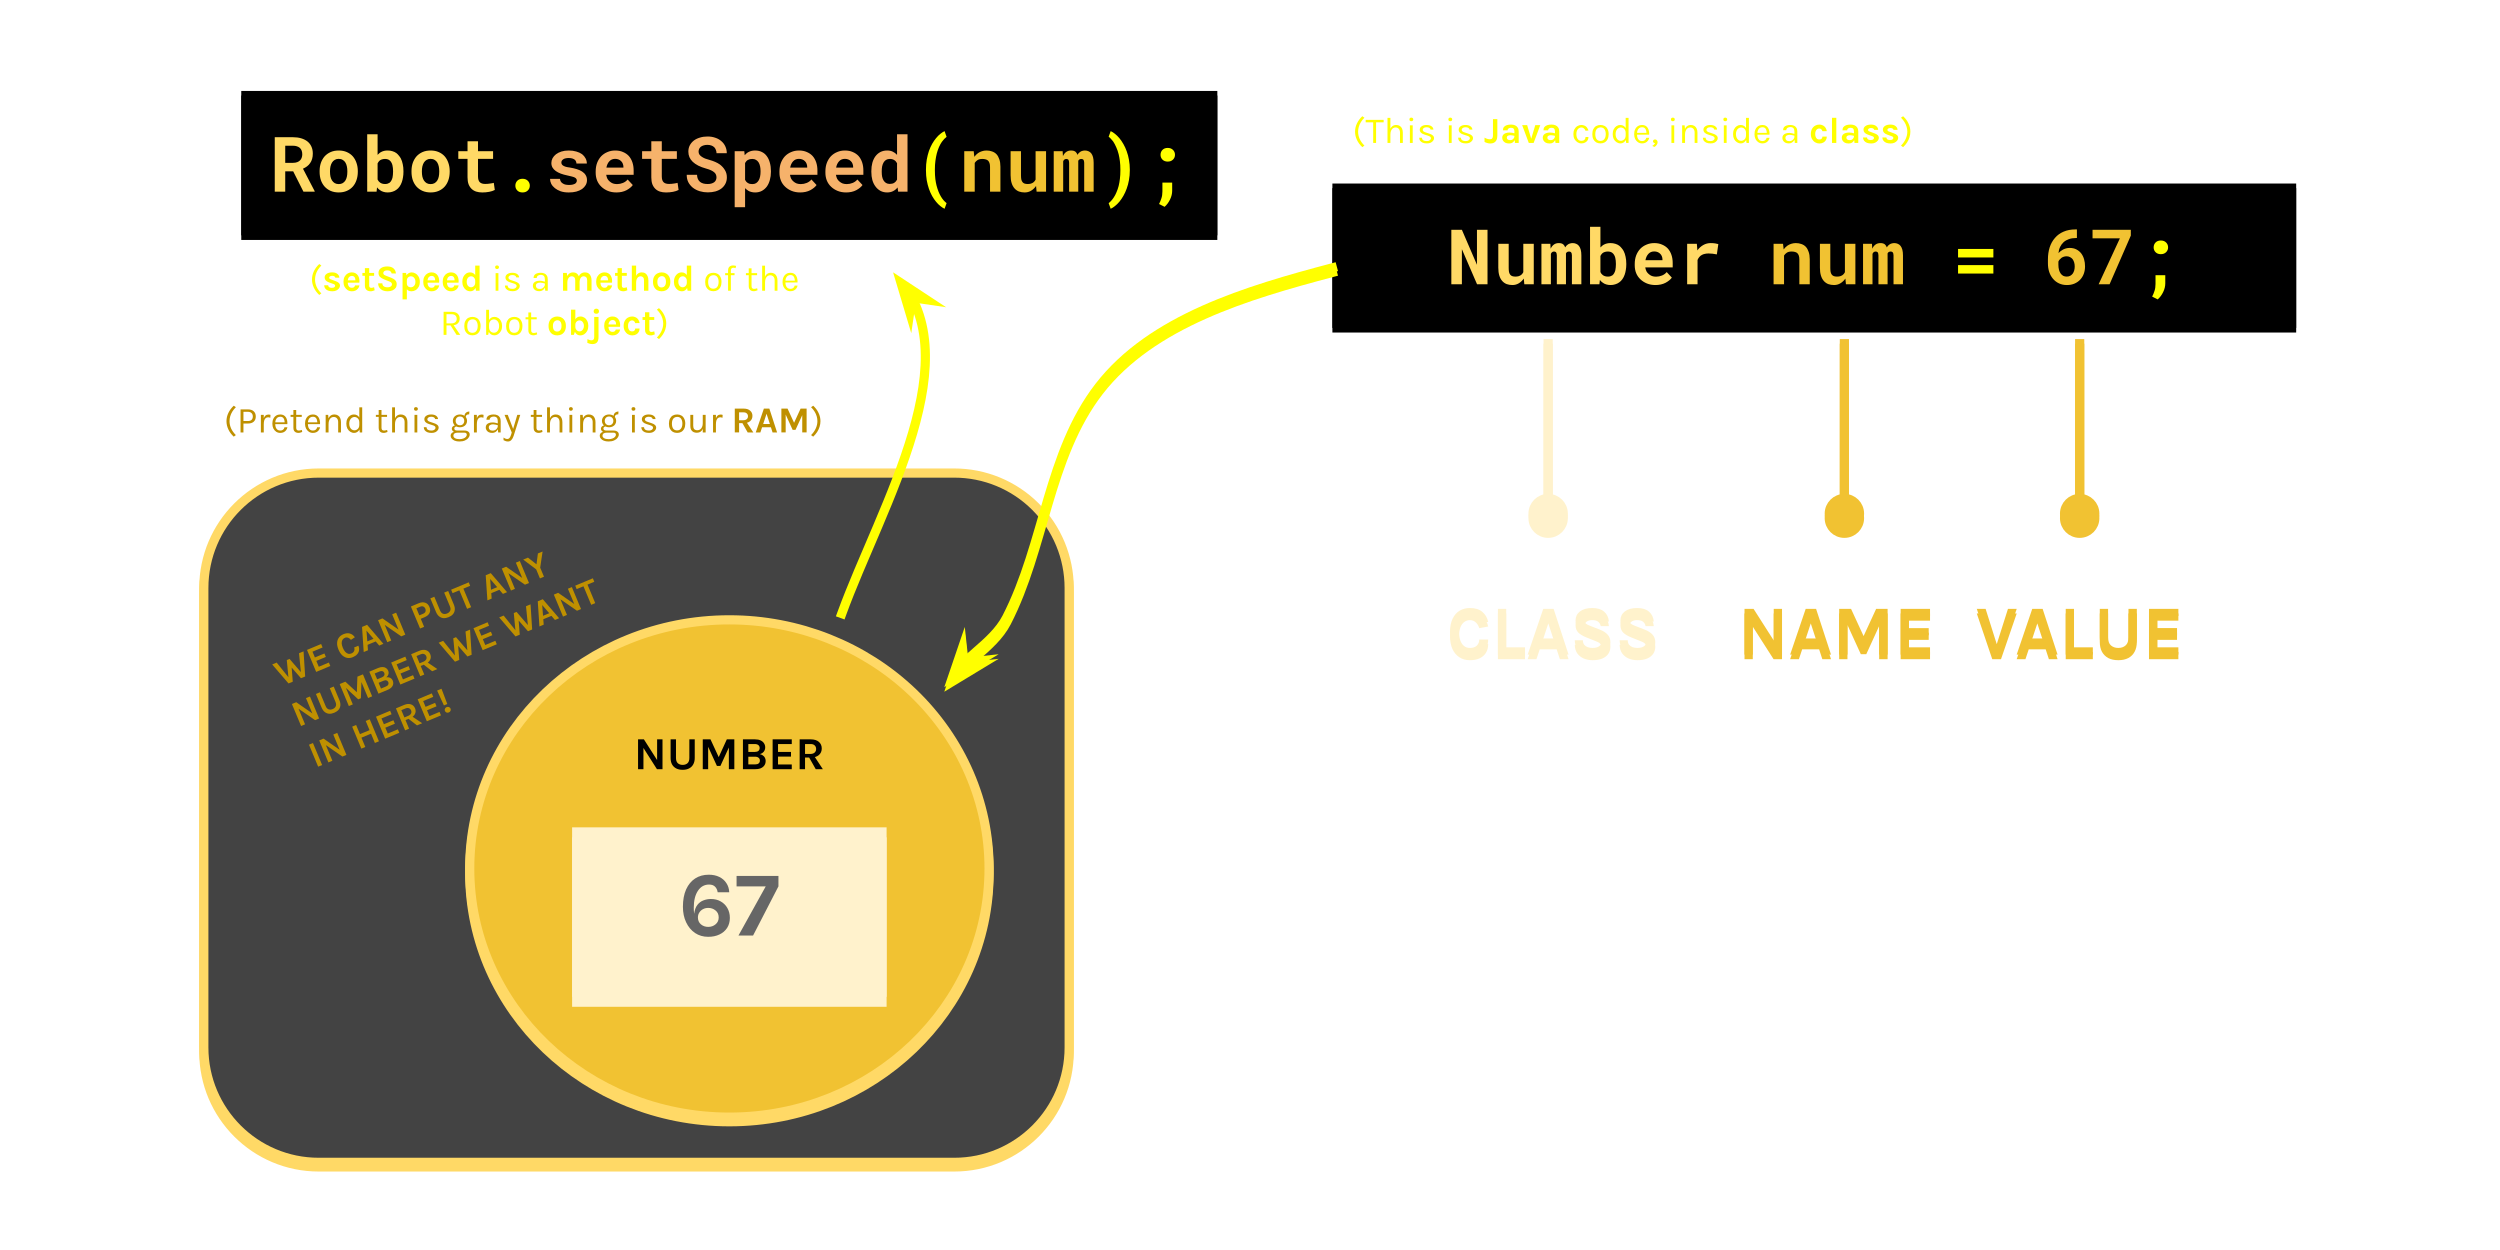 <svg version="1.1" viewBox="0.0 0.0 500.0 250.0" fill="none" stroke="none" stroke-linecap="square" stroke-miterlimit="10" xmlns:xlink="http://www.w3.org/1999/xlink" xmlns="http://www.w3.org/2000/svg"><clipPath id="g3a2f6b17af0_0_53.0"><path d="m0 0l500.0 0l0 250.0l-500.0 0l0 -250.0z" clip-rule="nonzero"/></clipPath><g clip-path="url(#g3a2f6b17af0_0_53.0)"><path fill="#000000" fill-opacity="0.0" d="m0 0l500.0 0l0 250.0l-500.0 0z" fill-rule="evenodd"/><g filter="url(#shadowFilter-g3a2f6b17af0_0_53.1)"><use xlink:href="#g3a2f6b17af0_0_53.1" transform="matrix(1.0 0.0 0.0 1.0 0.0 0.919)"/></g><defs><filter id="shadowFilter-g3a2f6b17af0_0_53.1" filterUnits="userSpaceOnUse"><feGaussianBlur in="SourceAlpha" stdDeviation="0.919" result="blur"/><feComponentTransfer in="blur" color-interpolation-filters="sRGB"><feFuncR type="linear" slope="0" intercept="0.0"/><feFuncG type="linear" slope="0" intercept="0.0"/><feFuncB type="linear" slope="0" intercept="0.0"/><feFuncA type="linear" slope="0.5" intercept="0"/></feComponentTransfer></filter></defs><g id="g3a2f6b17af0_0_53.1"><path fill="#434343" d="m40.764 117.588l0 0c0 -12.69 10.287 -22.977 22.977 -22.977l127.117 0c6.094 0 11.938 2.421 16.247 6.73c4.309 4.309 6.73 10.153 6.73 16.247l0 91.905c0 12.69 -10.287 22.977 -22.977 22.977l-127.117 0l0 0c-12.69 0 -22.977 -10.287 -22.977 -22.977z" fill-rule="evenodd"/><path stroke="#ffd966" stroke-width="1.837" stroke-linejoin="round" stroke-linecap="butt" d="m40.764 117.588l0 0c0 -12.69 10.287 -22.977 22.977 -22.977l127.117 0c6.094 0 11.938 2.421 16.247 6.73c4.309 4.309 6.73 10.153 6.73 16.247l0 91.905c0 12.69 -10.287 22.977 -22.977 22.977l-127.117 0l0 0c-12.69 0 -22.977 -10.287 -22.977 -22.977z" fill-rule="evenodd"/></g><g filter="url(#shadowFilter-g3a2f6b17af0_0_53.2)"><use xlink:href="#g3a2f6b17af0_0_53.2" transform="matrix(1.0 0.0 0.0 1.0 0.0 0.919)"/></g><defs><filter id="shadowFilter-g3a2f6b17af0_0_53.2" filterUnits="userSpaceOnUse"><feGaussianBlur in="SourceAlpha" stdDeviation="0.919" result="blur"/><feComponentTransfer in="blur" color-interpolation-filters="sRGB"><feFuncR type="linear" slope="0" intercept="0.0"/><feFuncG type="linear" slope="0" intercept="0.0"/><feFuncB type="linear" slope="0" intercept="0.0"/><feFuncA type="linear" slope="0.5" intercept="0"/></feComponentTransfer></filter></defs><g id="g3a2f6b17af0_0_53.2"><path fill="#f1c232" d="m93.943 173.699l0 0c0 -27.466 23.253 -49.732 51.937 -49.732l0 0c13.775 0 26.985 5.24 36.725 14.566c9.74 9.327 15.212 21.976 15.212 35.166l0 0c0 27.466 -23.253 49.732 -51.937 49.732l0 0c-28.684 0 -51.937 -22.266 -51.937 -49.732z" fill-rule="evenodd"/><path stroke="#ffd966" stroke-width="1.837" stroke-linejoin="round" stroke-linecap="butt" d="m93.943 173.699l0 0c0 -27.466 23.253 -49.732 51.937 -49.732l0 0c13.775 0 26.985 5.24 36.725 14.566c9.74 9.327 15.212 21.976 15.212 35.166l0 0c0 27.466 -23.253 49.732 -51.937 49.732l0 0c-28.684 0 -51.937 -22.266 -51.937 -49.732z" fill-rule="evenodd"/></g><g filter="url(#shadowFilter-g3a2f6b17af0_0_53.3)"><use xlink:href="#g3a2f6b17af0_0_53.3" transform="matrix(1.0 0.0 0.0 1.0 0.0 0.919)"/></g><defs><filter id="shadowFilter-g3a2f6b17af0_0_53.3" filterUnits="userSpaceOnUse"><feGaussianBlur in="SourceAlpha" stdDeviation="0.919" result="blur"/><feComponentTransfer in="blur" color-interpolation-filters="sRGB"><feFuncR type="linear" slope="0" intercept="0.0"/><feFuncG type="linear" slope="0" intercept="0.0"/><feFuncB type="linear" slope="0" intercept="0.0"/><feFuncA type="linear" slope="0.5" intercept="0"/></feComponentTransfer></filter></defs><g id="g3a2f6b17af0_0_53.3"><path fill="#000000" d="m266.48 36.706l192.756 0l0 28.882l-192.756 0z" fill-rule="evenodd"/><path fill="#ffd966" d="m297.502 56.851l0 -10.891l-2.109 0l0 7.0l-3.016 -7.0l-2.109 0l0 10.891l2.109 0l0 -7.016l3.031 7.016l2.094 0zm7.361 0l1.891 0l0 -8.094l-2.094 0l0 5.672q-0.094 0.203 -0.234 0.359q-0.125 0.156 -0.297 0.266q-0.203 0.125 -0.469 0.203q-0.266 0.062 -0.594 0.062q-0.359 0 -0.625 -0.094q-0.25 -0.094 -0.406 -0.297q-0.156 -0.203 -0.234 -0.531q-0.062 -0.344 -0.062 -0.844l0 -4.797l-2.078 0l0 4.781q0 0.922 0.203 1.578q0.203 0.656 0.578 1.078q0.375 0.422 0.891 0.625q0.531 0.188 1.156 0.188q0.688 0 1.266 -0.344q0.578 -0.344 1.0 -0.953l0.109 1.141zm5.205 -8.094l-1.781 0l0 8.094l1.891 0l0 -6.062q0.031 -0.094 0.078 -0.172q0.047 -0.078 0.109 -0.141q0.078 -0.078 0.188 -0.125q0.109 -0.047 0.234 -0.047q0.125 0 0.219 0.031q0.109 0.031 0.203 0.109q0.062 0.094 0.109 0.25q0.047 0.141 0.047 0.375l0 5.781l1.828 0l0 -5.969q0 -0.094 0 -0.141q0 -0.047 0 -0.062q0.047 -0.094 0.094 -0.156q0.047 -0.062 0.125 -0.109q0.078 -0.047 0.172 -0.078q0.094 -0.031 0.219 -0.031q0.109 0 0.219 0.031q0.109 0.031 0.188 0.109q0.078 0.094 0.125 0.25q0.047 0.141 0.047 0.375l0 5.781l1.891 0l0 -5.766q0 -0.672 -0.125 -1.141q-0.125 -0.469 -0.359 -0.766q-0.234 -0.297 -0.562 -0.422q-0.312 -0.141 -0.688 -0.141q-0.281 0 -0.531 0.078q-0.25 0.062 -0.438 0.203q-0.156 0.109 -0.297 0.25q-0.125 0.141 -0.234 0.328q-0.062 -0.188 -0.156 -0.328q-0.094 -0.156 -0.219 -0.266q-0.172 -0.141 -0.391 -0.203q-0.219 -0.062 -0.516 -0.062q-0.578 0 -0.984 0.297q-0.406 0.297 -0.641 0.828l-0.062 -0.984zm15.189 4.125l0 -0.156q0 -0.734 -0.141 -1.375q-0.125 -0.641 -0.391 -1.156q-0.172 -0.312 -0.406 -0.578q-0.219 -0.281 -0.484 -0.484q-0.344 -0.25 -0.781 -0.375q-0.438 -0.141 -0.969 -0.141q-0.375 0 -0.703 0.078q-0.328 0.078 -0.609 0.234q-0.188 0.094 -0.359 0.25q-0.172 0.141 -0.328 0.312l0 -4.125l-2.078 0l0 11.484l1.875 0l0.094 -0.859q0.125 0.156 0.266 0.297q0.156 0.141 0.312 0.25q0.312 0.234 0.688 0.344q0.391 0.125 0.859 0.125q0.516 0 0.938 -0.141q0.438 -0.125 0.781 -0.375q0.391 -0.266 0.656 -0.656q0.281 -0.391 0.453 -0.891q0.156 -0.438 0.234 -0.953q0.094 -0.516 0.094 -1.109zm-2.078 -0.156l0 0.156q0 0.312 -0.031 0.609q-0.016 0.297 -0.078 0.547q-0.078 0.328 -0.234 0.594q-0.141 0.266 -0.359 0.438q-0.172 0.109 -0.406 0.188q-0.219 0.062 -0.484 0.062q-0.328 0 -0.578 -0.078q-0.25 -0.078 -0.438 -0.219q-0.156 -0.109 -0.281 -0.266q-0.109 -0.156 -0.203 -0.344l0 -3.219q0.078 -0.141 0.156 -0.266q0.078 -0.125 0.172 -0.219q0.203 -0.203 0.484 -0.297q0.297 -0.109 0.672 -0.109q0.266 0 0.484 0.062q0.219 0.062 0.391 0.188q0.266 0.203 0.391 0.453q0.141 0.234 0.219 0.547q0.062 0.25 0.094 0.562q0.031 0.297 0.031 0.609zm7.908 4.281q1.172 0 2.031 -0.453q0.859 -0.469 1.25 -1.031l-1.031 -1.109q-0.359 0.453 -0.938 0.688q-0.578 0.234 -1.188 0.234q-0.438 0 -0.812 -0.125q-0.359 -0.141 -0.641 -0.391q-0.281 -0.234 -0.453 -0.531q-0.156 -0.297 -0.25 -0.781l0 -0.031l5.484 0l0 -0.875q0 -0.891 -0.25 -1.625q-0.25 -0.734 -0.719 -1.266q-0.484 -0.516 -1.172 -0.797q-0.672 -0.297 -1.547 -0.297q-0.844 0 -1.562 0.312q-0.719 0.297 -1.25 0.844q-0.516 0.562 -0.812 1.328q-0.281 0.766 -0.281 1.688l0 0.297q0 0.812 0.281 1.531q0.297 0.719 0.844 1.234q0.547 0.531 1.312 0.844q0.766 0.312 1.703 0.312zm-0.25 -6.719q0.391 0 0.688 0.125q0.312 0.125 0.516 0.344q0.219 0.203 0.328 0.5q0.125 0.297 0.125 0.625l0 0.156l-3.406 0q0.078 -0.391 0.219 -0.703q0.156 -0.328 0.375 -0.562q0.219 -0.234 0.5 -0.359q0.297 -0.125 0.656 -0.125zm11.314 -1.672q-0.812 0 -1.5 0.391q-0.688 0.391 -1.188 1.078l0 -0.188l-0.094 -1.141l-1.938 0l0 8.094l2.078 0l0 -4.859q0.141 -0.344 0.359 -0.594q0.219 -0.266 0.531 -0.422q0.25 -0.141 0.578 -0.203q0.328 -0.078 0.734 -0.078q0.375 0 0.797 0.047q0.438 0.047 0.859 0.141l0.297 -2.062q-0.234 -0.078 -0.641 -0.141q-0.406 -0.062 -0.875 -0.062z" fill-rule="nonzero"/><path fill="#f1c232" d="m354.716 56.851l2.094 0l0 -5.75q0.109 -0.172 0.234 -0.297q0.125 -0.141 0.281 -0.234q0.188 -0.141 0.438 -0.203q0.25 -0.062 0.562 -0.062q0.359 0 0.641 0.078q0.281 0.062 0.484 0.234q0.203 0.188 0.312 0.5q0.109 0.312 0.109 0.781l0 4.953l2.078 0l0 -4.984q0 -0.875 -0.219 -1.484q-0.203 -0.625 -0.562 -1.016q-0.375 -0.391 -0.891 -0.562q-0.5 -0.188 -1.109 -0.188q-0.484 0 -0.906 0.141q-0.422 0.125 -0.781 0.375q-0.219 0.156 -0.406 0.344q-0.188 0.188 -0.344 0.406l-0.125 -1.125l-1.891 0l0 8.094zm14.47 0l1.891 0l0 -8.094l-2.094 0l0 5.672q-0.094 0.203 -0.234 0.359q-0.125 0.156 -0.297 0.266q-0.203 0.125 -0.469 0.203q-0.266 0.062 -0.594 0.062q-0.359 0 -0.625 -0.094q-0.25 -0.094 -0.406 -0.297q-0.156 -0.203 -0.234 -0.531q-0.062 -0.344 -0.062 -0.844l0 -4.797l-2.078 0l0 4.781q0 0.922 0.203 1.578q0.203 0.656 0.578 1.078q0.375 0.422 0.891 0.625q0.531 0.188 1.156 0.188q0.688 0 1.266 -0.344q0.578 -0.344 1.0 -0.953l0.109 1.141zm5.205 -8.094l-1.781 0l0 8.094l1.891 0l0 -6.062q0.031 -0.094 0.078 -0.172q0.047 -0.078 0.109 -0.141q0.078 -0.078 0.188 -0.125q0.109 -0.047 0.234 -0.047q0.125 0 0.219 0.031q0.109 0.031 0.203 0.109q0.062 0.094 0.109 0.25q0.047 0.141 0.047 0.375l0 5.781l1.828 0l0 -5.969q0 -0.094 0 -0.141q0 -0.047 0 -0.062q0.047 -0.094 0.094 -0.156q0.047 -0.062 0.125 -0.109q0.078 -0.047 0.172 -0.078q0.094 -0.031 0.219 -0.031q0.109 0 0.219 0.031q0.109 0.031 0.188 0.109q0.078 0.094 0.125 0.25q0.047 0.141 0.047 0.375l0 5.781l1.891 0l0 -5.766q0 -0.672 -0.125 -1.141q-0.125 -0.469 -0.359 -0.766q-0.234 -0.297 -0.562 -0.422q-0.312 -0.141 -0.688 -0.141q-0.281 0 -0.531 0.078q-0.25 0.062 -0.438 0.203q-0.156 0.109 -0.297 0.25q-0.125 0.141 -0.234 0.328q-0.062 -0.188 -0.156 -0.328q-0.094 -0.156 -0.219 -0.266q-0.172 -0.141 -0.391 -0.203q-0.219 -0.062 -0.516 -0.062q-0.578 0 -0.984 0.297q-0.406 0.297 -0.641 0.828l-0.062 -0.984z" fill-rule="nonzero"/><path fill="#ffff00" d="m398.675 51.492l0 -1.703l-7.063 0l0 1.703l7.063 0zm0 3.219l0 -1.688l-7.063 0l0 1.688l7.063 0z" fill-rule="nonzero"/><path fill="#f1c232" d="m415.381 45.883l-0.281 0q-1.359 0 -2.391 0.453q-1.031 0.438 -1.719 1.25q-0.703 0.797 -1.062 1.906q-0.344 1.094 -0.344 2.391l0 0.797q0 0.938 0.266 1.734q0.266 0.781 0.766 1.359q0.484 0.578 1.188 0.906q0.703 0.328 1.578 0.328q0.828 0 1.5 -0.281q0.688 -0.297 1.156 -0.797q0.469 -0.5 0.719 -1.172q0.25 -0.688 0.25 -1.484q0 -0.75 -0.188 -1.406q-0.188 -0.672 -0.578 -1.188q-0.391 -0.5 -0.969 -0.797q-0.578 -0.297 -1.359 -0.297q-0.375 0 -0.703 0.094q-0.328 0.094 -0.609 0.234q-0.281 0.156 -0.516 0.344q-0.219 0.172 -0.391 0.359q0.062 -0.688 0.328 -1.234q0.266 -0.547 0.703 -0.953q0.438 -0.391 1.062 -0.609q0.641 -0.219 1.469 -0.219l0.125 0l0 -1.719zm-2.062 5.375q0.375 0 0.672 0.156q0.312 0.156 0.531 0.422q0.203 0.281 0.312 0.656q0.109 0.359 0.109 0.812q0 0.438 -0.109 0.812q-0.109 0.359 -0.312 0.641q-0.219 0.266 -0.516 0.422q-0.297 0.141 -0.672 0.141q-0.359 0 -0.672 -0.141q-0.297 -0.156 -0.516 -0.453q-0.219 -0.297 -0.344 -0.734q-0.125 -0.453 -0.125 -1.047l0 -0.625q0.094 -0.219 0.25 -0.406q0.156 -0.188 0.344 -0.328q0.219 -0.156 0.469 -0.234q0.266 -0.094 0.578 -0.094zm12.845 -4.141l0 -1.156l-7.656 0l0 1.703l5.469 0l-4.25 9.188l2.188 0l4.25 -9.734z" fill-rule="nonzero"/><path fill="#ffff00" d="m430.728 49.476q0 0.578 0.391 0.969q0.391 0.391 1.047 0.391q0.656 0 1.047 -0.391q0.406 -0.391 0.406 -0.969q0 -0.578 -0.391 -0.969q-0.391 -0.406 -1.062 -0.406q-0.672 0 -1.062 0.406q-0.375 0.391 -0.375 0.969zm2.328 7.203l0 -1.641l-1.953 0l0 1.75q0 0.812 -0.203 1.391q-0.188 0.594 -0.469 1.141l1.109 0.562q0.672 -0.594 1.094 -1.469q0.422 -0.875 0.422 -1.734z" fill-rule="nonzero"/></g><path fill="#000000" fill-opacity="0.0" d="m40.764 75.429l137.858 0l0 19.181l-137.858 0z" fill-rule="evenodd"/><path fill="#bf9000" d="m46.749 81.143l0.422 0.297q-0.422 0.422 -0.703 0.875q-0.281 0.453 -0.422 0.938q-0.141 0.484 -0.141 0.984q0 0.734 0.312 1.453q0.328 0.703 0.953 1.328l-0.422 0.312q-0.703 -0.656 -1.078 -1.453q-0.375 -0.797 -0.375 -1.641q0 -0.859 0.375 -1.641q0.375 -0.797 1.078 -1.453zm1.361 5.344l0 -4.609l1.469 0q0.766 0 1.172 0.391q0.406 0.375 0.406 1.031q0 0.656 -0.406 1.031q-0.406 0.375 -1.172 0.375l-0.891 0l0 1.781l-0.578 0zm0.578 -2.281l0.891 0q0.484 0 0.734 -0.234q0.25 -0.25 0.25 -0.672q0 -0.422 -0.25 -0.672q-0.25 -0.266 -0.734 -0.266l-0.891 0l0 1.844zm3.487 2.281l0 -3.516l0.578 0l0 3.516l-0.578 0zm0.406 -1.594q0 -0.656 0.125 -1.094q0.125 -0.453 0.375 -0.672q0.25 -0.219 0.609 -0.219q0.109 0 0.203 0.016q0.109 0.016 0.203 0.047l-0.031 0.578q-0.109 -0.047 -0.234 -0.062q-0.109 -0.031 -0.203 -0.031q-0.312 0 -0.516 0.188q-0.188 0.172 -0.281 0.5q-0.078 0.328 -0.078 0.75l-0.172 0zm3.467 1.688q-0.453 0 -0.812 -0.234q-0.344 -0.234 -0.562 -0.641q-0.203 -0.422 -0.203 -0.969q0 -0.578 0.203 -0.984q0.203 -0.422 0.562 -0.641q0.359 -0.219 0.812 -0.219q0.406 0 0.688 0.156q0.281 0.156 0.453 0.438q0.172 0.281 0.234 0.625q0.078 0.344 0.047 0.719l-2.531 0l0 -0.359l2.156 0l-0.172 0.109q0.016 -0.219 -0.031 -0.422q-0.031 -0.219 -0.125 -0.406q-0.094 -0.188 -0.266 -0.297q-0.172 -0.109 -0.438 -0.109q-0.344 0 -0.578 0.172q-0.219 0.172 -0.328 0.453q-0.109 0.281 -0.109 0.609l0 0.234q0 0.375 0.109 0.672q0.109 0.281 0.328 0.453q0.234 0.172 0.562 0.172q0.344 0 0.562 -0.172q0.234 -0.172 0.281 -0.484l0.594 0q-0.062 0.344 -0.266 0.594q-0.188 0.25 -0.484 0.391q-0.297 0.141 -0.688 0.141zm3.646 0q-0.297 0 -0.531 -0.109q-0.219 -0.109 -0.359 -0.328q-0.125 -0.234 -0.125 -0.562l0 -3.578l0.562 0l0 3.562q0 0.547 0.516 0.547q0.141 0 0.281 -0.031q0.156 -0.031 0.328 -0.094l0.078 0.406q-0.188 0.078 -0.375 0.125q-0.188 0.062 -0.375 0.062zm-1.578 -3.203l0 -0.406l2.234 0l0 0.406l-2.234 0zm4.464 3.203q-0.453 0 -0.812 -0.234q-0.344 -0.234 -0.562 -0.641q-0.203 -0.422 -0.203 -0.969q0 -0.578 0.203 -0.984q0.203 -0.422 0.562 -0.641q0.359 -0.219 0.812 -0.219q0.406 0 0.688 0.156q0.281 0.156 0.453 0.438q0.172 0.281 0.234 0.625q0.078 0.344 0.047 0.719l-2.531 0l0 -0.359l2.156 0l-0.172 0.109q0.016 -0.219 -0.031 -0.422q-0.031 -0.219 -0.125 -0.406q-0.094 -0.188 -0.266 -0.297q-0.172 -0.109 -0.438 -0.109q-0.344 0 -0.578 0.172q-0.219 0.172 -0.328 0.453q-0.109 0.281 -0.109 0.609l0 0.234q0 0.375 0.109 0.672q0.109 0.281 0.328 0.453q0.234 0.172 0.562 0.172q0.344 0 0.562 -0.172q0.234 -0.172 0.281 -0.484l0.594 0q-0.063 0.344 -0.266 0.594q-0.188 0.25 -0.484 0.391q-0.297 0.141 -0.688 0.141zm5.052 -0.094l0 -2.062q0 -0.5 -0.25 -0.766q-0.234 -0.266 -0.641 -0.266q-0.312 0 -0.547 0.172q-0.234 0.172 -0.359 0.5q-0.125 0.312 -0.125 0.766l-0.219 0q0 -0.609 0.156 -1.047q0.172 -0.438 0.469 -0.656q0.312 -0.234 0.766 -0.234q0.406 0 0.703 0.188q0.297 0.172 0.453 0.531q0.156 0.344 0.156 0.812l0 2.062l-0.562 0zm-2.5 0l0 -3.516l0.5 0l0.078 0.812l0 2.703l-0.578 0zm5.698 0.094q-0.422 0 -0.781 -0.234q-0.359 -0.234 -0.578 -0.641q-0.203 -0.422 -0.203 -0.984q0 -0.562 0.203 -0.969q0.219 -0.422 0.562 -0.641q0.344 -0.219 0.75 -0.219q0.391 0 0.688 0.188q0.297 0.188 0.453 0.547q0.156 0.344 0.156 0.844l-0.219 0q0 -0.359 -0.141 -0.594q-0.141 -0.234 -0.359 -0.359q-0.219 -0.125 -0.469 -0.125q-0.281 0 -0.531 0.172q-0.234 0.156 -0.375 0.453q-0.141 0.281 -0.141 0.703q0 0.422 0.141 0.719q0.141 0.297 0.375 0.469q0.25 0.156 0.531 0.156q0.234 0 0.453 -0.125q0.234 -0.125 0.375 -0.359q0.141 -0.25 0.141 -0.594l0.219 0q0 0.516 -0.172 0.875q-0.156 0.344 -0.453 0.531q-0.281 0.188 -0.625 0.188zm1.125 -0.094l-0.094 -0.828l0 -4.188l0.578 0l0 5.016l-0.484 0zm4.798 0.094q-0.297 0 -0.531 -0.109q-0.219 -0.109 -0.359 -0.328q-0.125 -0.234 -0.125 -0.562l0 -3.578l0.562 0l0 3.562q0 0.547 0.516 0.547q0.141 0 0.281 -0.031q0.156 -0.031 0.328 -0.094l0.078 0.406q-0.188 0.078 -0.375 0.125q-0.188 0.062 -0.375 0.062zm-1.578 -3.203l0 -0.406l2.234 0l0 0.406l-2.234 0zm5.746 3.109l0 -2.062q0 -0.5 -0.25 -0.766q-0.234 -0.266 -0.641 -0.266q-0.312 0 -0.547 0.172q-0.234 0.172 -0.359 0.5q-0.125 0.312 -0.125 0.766l-0.219 0q0 -0.609 0.156 -1.047q0.172 -0.438 0.469 -0.656q0.312 -0.234 0.766 -0.234q0.406 0 0.703 0.188q0.297 0.172 0.453 0.531q0.156 0.344 0.156 0.812l0 2.062l-0.562 0zm-2.5 0l0 -5.016l0.578 0l0 5.016l-0.578 0zm4.76 -4.344q-0.172 0 -0.281 -0.094q-0.094 -0.109 -0.094 -0.266q0 -0.172 0.094 -0.266q0.109 -0.094 0.281 -0.094q0.172 0 0.281 0.094q0.109 0.094 0.109 0.266q0 0.156 -0.109 0.266q-0.109 0.094 -0.281 0.094zm-0.281 4.344l0 -3.516l0.562 0l0 3.516l-0.562 0zm3.407 0.094q-0.5 0 -0.844 -0.141q-0.344 -0.156 -0.531 -0.406q-0.172 -0.266 -0.172 -0.594l0.547 0q0.016 0.344 0.266 0.516q0.25 0.156 0.688 0.156q0.234 0 0.422 -0.062q0.188 -0.078 0.297 -0.203q0.125 -0.141 0.125 -0.297q0 -0.203 -0.156 -0.312q-0.156 -0.125 -0.484 -0.219l-0.688 -0.219q-0.438 -0.141 -0.672 -0.375q-0.234 -0.25 -0.234 -0.594q0 -0.422 0.375 -0.672q0.375 -0.266 0.984 -0.266q0.641 0 1.0 0.266q0.359 0.266 0.375 0.656l-0.578 0q-0.031 -0.234 -0.234 -0.344q-0.203 -0.125 -0.562 -0.125q-0.359 0 -0.562 0.156q-0.203 0.156 -0.203 0.359q0 0.359 0.625 0.531l0.703 0.234q0.453 0.141 0.688 0.359q0.25 0.219 0.25 0.562q0 0.266 -0.188 0.5q-0.172 0.234 -0.484 0.391q-0.312 0.141 -0.75 0.141zm5.588 1.719q-0.547 0 -0.938 -0.156q-0.391 -0.156 -0.609 -0.422q-0.219 -0.25 -0.219 -0.547q0 -0.406 0.297 -0.625q0.297 -0.219 0.766 -0.219l0.312 0.203q-0.391 0 -0.609 0.156q-0.219 0.172 -0.219 0.453q0 0.297 0.312 0.484q0.312 0.203 0.906 0.203q0.438 0 0.766 -0.125q0.344 -0.125 0.516 -0.328q0.188 -0.203 0.188 -0.438q0 -0.172 -0.125 -0.297q-0.109 -0.109 -0.359 -0.109l-1.375 0q-0.344 0 -0.609 -0.109q-0.25 -0.109 -0.391 -0.281q-0.141 -0.188 -0.141 -0.391q0 -0.219 0.125 -0.375q0.125 -0.156 0.312 -0.234q0.203 -0.078 0.438 -0.078l0.109 0.203q-0.109 0 -0.219 0.062q-0.109 0.047 -0.188 0.141q-0.078 0.094 -0.078 0.25q0 0.156 0.141 0.281q0.141 0.109 0.5 0.109l1.375 0q0.5 0 0.781 0.219q0.281 0.203 0.281 0.578q0 0.344 -0.25 0.656q-0.234 0.328 -0.703 0.531q-0.453 0.203 -1.094 0.203zm0.094 -2.844q-0.391 0 -0.719 -0.156q-0.328 -0.156 -0.516 -0.453q-0.188 -0.297 -0.188 -0.672q0 -0.391 0.188 -0.672q0.188 -0.297 0.516 -0.453q0.328 -0.156 0.719 -0.156q0.406 0 0.719 0.156q0.328 0.156 0.516 0.453q0.188 0.281 0.188 0.672q0 0.375 -0.188 0.672q-0.188 0.297 -0.516 0.453q-0.312 0.156 -0.719 0.156zm0 -0.406q0.406 0 0.625 -0.25q0.234 -0.25 0.234 -0.625q0 -0.391 -0.234 -0.625q-0.219 -0.25 -0.625 -0.25q-0.391 0 -0.625 0.25q-0.234 0.234 -0.234 0.625q0 0.375 0.234 0.625q0.234 0.25 0.625 0.25zm1.156 -1.609l-0.266 -0.109q0 -0.297 0.109 -0.531q0.125 -0.234 0.344 -0.359q0.234 -0.141 0.547 -0.141l-0.047 0.562q-0.328 0 -0.516 0.141q-0.172 0.141 -0.172 0.438zm1.646 3.047l0 -3.516l0.578 0l0 3.516l-0.578 0zm0.406 -1.594q0 -0.656 0.125 -1.094q0.125 -0.453 0.375 -0.672q0.25 -0.219 0.609 -0.219q0.109 0 0.203 0.016q0.109 0.016 0.203 0.047l-0.031 0.578q-0.109 -0.047 -0.234 -0.062q-0.109 -0.031 -0.203 -0.031q-0.312 0 -0.516 0.188q-0.188 0.172 -0.281 0.5q-0.078 0.328 -0.078 0.75l-0.172 0zm4.436 1.594l-0.078 -0.766l0 -1.516q0 -0.469 -0.203 -0.672q-0.203 -0.219 -0.609 -0.219q-0.219 0 -0.406 0.078q-0.188 0.062 -0.297 0.203q-0.109 0.141 -0.109 0.344l-0.641 0q0 -0.375 0.188 -0.609q0.188 -0.234 0.516 -0.328q0.328 -0.109 0.75 -0.109q0.406 0 0.719 0.141q0.312 0.125 0.484 0.422q0.188 0.297 0.188 0.766l0 2.266l-0.5 0zm-1.203 0.094q-0.438 0 -0.719 -0.156q-0.281 -0.156 -0.422 -0.406q-0.141 -0.25 -0.141 -0.516q0 -0.359 0.172 -0.578q0.188 -0.219 0.484 -0.328q0.312 -0.109 0.703 -0.109q0.281 0 0.547 0.062q0.281 0.047 0.547 0.141l0 0.359q-0.219 -0.078 -0.5 -0.125q-0.266 -0.062 -0.5 -0.062q-0.359 0 -0.609 0.156q-0.234 0.141 -0.234 0.484q0 0.25 0.188 0.438q0.188 0.188 0.594 0.188q0.281 0 0.516 -0.125q0.234 -0.141 0.359 -0.344q0.141 -0.203 0.141 -0.406l0.141 0q0 0.359 -0.156 0.656q-0.156 0.297 -0.438 0.484q-0.281 0.188 -0.672 0.188zm2.48 -3.609l0.641 0l1.156 3.016l-0.141 0l0.891 -3.016l0.594 0l-1.328 4.219q-0.172 0.531 -0.453 0.812q-0.266 0.297 -0.688 0.297q-0.234 0 -0.453 -0.078q-0.203 -0.062 -0.422 -0.188l0 -0.531q0.203 0.156 0.375 0.219q0.188 0.078 0.391 0.078q0.219 0 0.359 -0.141q0.156 -0.141 0.25 -0.359q0.094 -0.219 0.172 -0.453l0.094 -0.359l-1.438 -3.516zm6.835 3.609q-0.297 0 -0.531 -0.109q-0.219 -0.109 -0.359 -0.328q-0.125 -0.234 -0.125 -0.562l0 -3.578l0.562 0l0 3.562q0 0.547 0.516 0.547q0.141 0 0.281 -0.031q0.156 -0.031 0.328 -0.094l0.078 0.406q-0.188 0.078 -0.375 0.125q-0.188 0.062 -0.375 0.062zm-1.578 -3.203l0 -0.406l2.234 0l0 0.406l-2.234 0zm5.746 3.109l0 -2.062q0 -0.5 -0.25 -0.766q-0.234 -0.266 -0.641 -0.266q-0.312 0 -0.547 0.172q-0.234 0.172 -0.359 0.5q-0.125 0.312 -0.125 0.766l-0.219 0q0 -0.609 0.156 -1.047q0.172 -0.438 0.469 -0.656q0.312 -0.234 0.766 -0.234q0.406 0 0.703 0.188q0.297 0.172 0.453 0.531q0.156 0.344 0.156 0.812l0 2.062l-0.562 0zm-2.5 0l0 -5.016l0.578 0l0 5.016l-0.578 0zm4.76 -4.344q-0.172 0 -0.281 -0.094q-0.094 -0.109 -0.094 -0.266q0 -0.172 0.094 -0.266q0.109 -0.094 0.281 -0.094q0.172 0 0.281 0.094q0.109 0.094 0.109 0.266q0 0.156 -0.109 0.266q-0.109 0.094 -0.281 0.094zm-0.281 4.344l0 -3.516l0.562 0l0 3.516l-0.562 0zm4.642 0l0 -2.062q0 -0.5 -0.25 -0.766q-0.234 -0.266 -0.641 -0.266q-0.312 0 -0.547 0.172q-0.234 0.172 -0.359 0.5q-0.125 0.312 -0.125 0.766l-0.219 0q0 -0.609 0.156 -1.047q0.172 -0.438 0.469 -0.656q0.312 -0.234 0.766 -0.234q0.406 0 0.703 0.188q0.297 0.172 0.453 0.531q0.156 0.344 0.156 0.812l0 2.062l-0.562 0zm-2.5 0l0 -3.516l0.5 0l0.078 0.812l0 2.703l-0.578 0zm5.682 1.812q-0.547 0 -0.938 -0.156q-0.391 -0.156 -0.609 -0.422q-0.219 -0.25 -0.219 -0.547q0 -0.406 0.297 -0.625q0.297 -0.219 0.766 -0.219l0.312 0.203q-0.391 0 -0.609 0.156q-0.219 0.172 -0.219 0.453q0 0.297 0.312 0.484q0.312 0.203 0.906 0.203q0.438 0 0.766 -0.125q0.344 -0.125 0.516 -0.328q0.188 -0.203 0.188 -0.438q0 -0.172 -0.125 -0.297q-0.109 -0.109 -0.359 -0.109l-1.375 0q-0.344 0 -0.609 -0.109q-0.25 -0.109 -0.391 -0.281q-0.141 -0.188 -0.141 -0.391q0 -0.219 0.125 -0.375q0.125 -0.156 0.312 -0.234q0.203 -0.078 0.438 -0.078l0.109 0.203q-0.109 0 -0.219 0.062q-0.109 0.047 -0.188 0.141q-0.078 0.094 -0.078 0.25q0 0.156 0.141 0.281q0.141 0.109 0.5 0.109l1.375 0q0.5 0 0.781 0.219q0.281 0.203 0.281 0.578q0 0.344 -0.25 0.656q-0.234 0.328 -0.703 0.531q-0.453 0.203 -1.094 0.203zm0.094 -2.844q-0.391 0 -0.719 -0.156q-0.328 -0.156 -0.516 -0.453q-0.188 -0.297 -0.188 -0.672q0 -0.391 0.188 -0.672q0.188 -0.297 0.516 -0.453q0.328 -0.156 0.719 -0.156q0.406 0 0.719 0.156q0.328 0.156 0.516 0.453q0.188 0.281 0.188 0.672q0 0.375 -0.188 0.672q-0.188 0.297 -0.516 0.453q-0.312 0.156 -0.719 0.156zm0 -0.406q0.406 0 0.625 -0.25q0.234 -0.25 0.234 -0.625q0 -0.391 -0.234 -0.625q-0.219 -0.25 -0.625 -0.25q-0.391 0 -0.625 0.25q-0.234 0.234 -0.234 0.625q0 0.375 0.234 0.625q0.234 0.25 0.625 0.25zm1.156 -1.609l-0.266 -0.109q0 -0.297 0.109 -0.531q0.125 -0.234 0.344 -0.359q0.234 -0.141 0.547 -0.141l-0.047 0.562q-0.328 0 -0.516 0.141q-0.172 0.141 -0.172 0.438zm3.718 -1.297q-0.172 0 -0.281 -0.094q-0.094 -0.109 -0.094 -0.266q0 -0.172 0.094 -0.266q0.109 -0.094 0.281 -0.094q0.172 0 0.281 0.094q0.109 0.094 0.109 0.266q0 0.156 -0.109 0.266q-0.109 0.094 -0.281 0.094zm-0.281 4.344l0 -3.516l0.562 0l0 3.516l-0.562 0zm3.407 0.094q-0.5 0 -0.844 -0.141q-0.344 -0.156 -0.531 -0.406q-0.172 -0.266 -0.172 -0.594l0.547 0q0.016 0.344 0.266 0.516q0.25 0.156 0.688 0.156q0.234 0 0.422 -0.062q0.188 -0.078 0.297 -0.203q0.125 -0.141 0.125 -0.297q0 -0.203 -0.156 -0.312q-0.156 -0.125 -0.484 -0.219l-0.688 -0.219q-0.438 -0.141 -0.672 -0.375q-0.234 -0.25 -0.234 -0.594q0 -0.422 0.375 -0.672q0.375 -0.266 0.984 -0.266q0.641 0 1.0 0.266q0.359 0.266 0.375 0.656l-0.578 0q-0.031 -0.234 -0.234 -0.344q-0.203 -0.125 -0.562 -0.125q-0.359 0 -0.562 0.156q-0.203 0.156 -0.203 0.359q0 0.359 0.625 0.531l0.703 0.234q0.453 0.141 0.688 0.359q0.25 0.219 0.25 0.562q0 0.266 -0.188 0.5q-0.172 0.234 -0.484 0.391q-0.312 0.141 -0.75 0.141zm5.619 0q-0.484 0 -0.859 -0.203q-0.359 -0.219 -0.578 -0.625q-0.203 -0.422 -0.203 -1.016q0 -0.609 0.203 -1.016q0.219 -0.422 0.578 -0.625q0.375 -0.203 0.859 -0.203q0.469 0 0.828 0.203q0.375 0.203 0.578 0.625q0.219 0.406 0.219 1.016q0 0.594 -0.219 1.016q-0.203 0.406 -0.578 0.625q-0.359 0.203 -0.828 0.203zm-0.016 -0.5q0.344 0 0.578 -0.156q0.234 -0.172 0.359 -0.469q0.125 -0.312 0.125 -0.719q0 -0.641 -0.266 -1.0q-0.25 -0.359 -0.766 -0.359q-0.344 0 -0.594 0.172q-0.234 0.156 -0.359 0.469q-0.109 0.297 -0.109 0.719q0 0.609 0.25 0.984q0.266 0.359 0.781 0.359zm5.138 -3.109l0.578 0l0 3.516l-0.578 0l0 -3.516zm-2.484 0l0.578 0l0 2.188q0 0.438 0.203 0.672q0.219 0.219 0.625 0.219q0.328 0 0.562 -0.172q0.25 -0.172 0.375 -0.484q0.141 -0.312 0.141 -0.719l0.219 0q0 0.594 -0.172 1.016q-0.172 0.422 -0.484 0.641q-0.312 0.219 -0.734 0.219q-0.391 0 -0.688 -0.141q-0.297 -0.156 -0.469 -0.453q-0.156 -0.297 -0.156 -0.75l0 -2.234zm4.54 3.516l0 -3.516l0.578 0l0 3.516l-0.578 0zm0.406 -1.594q0 -0.656 0.125 -1.094q0.125 -0.453 0.375 -0.672q0.25 -0.219 0.609 -0.219q0.109 0 0.203 0.016q0.109 0.016 0.203 0.047l-0.031 0.578q-0.109 -0.047 -0.234 -0.062q-0.109 -0.031 -0.203 -0.031q-0.312 0 -0.516 0.188q-0.188 0.172 -0.281 0.5q-0.078 0.328 -0.078 0.75l-0.172 0z" fill-rule="nonzero"/><path fill="#bf9000" d="m146.957 86.487l0 -4.766l1.766 0q0.844 0 1.297 0.406q0.469 0.391 0.469 1.047q0 0.656 -0.469 1.062q-0.453 0.391 -1.297 0.391l-0.906 0l0 1.859l-0.859 0zm2.578 0l-1.266 -2.234l0.922 0l1.469 2.234l-1.125 0zm-1.719 -2.438l0.812 0q0.469 0 0.719 -0.219q0.25 -0.219 0.25 -0.562q0 -0.359 -0.234 -0.578q-0.219 -0.219 -0.641 -0.219l-0.906 0l0 1.578zm3.335 2.438l1.625 -4.766l1.094 0l1.547 4.766l-0.906 0l-0.328 -1.031l-1.766 0l-0.344 1.031l-0.922 0zm1.484 -1.688l1.344 0l-0.672 -2.047l-0.672 2.047zm3.64 -3.078l1.234 0l1.344 2.922l-0.078 0l1.344 -2.922l1.203 0l0 4.766l-0.875 0l0 -3.766l0.141 0l-1.484 3.25l-0.578 0l-1.469 -3.234l0.078 0l0 3.75l-0.859 0l0 -4.766z" fill-rule="nonzero"/><path fill="#bf9000" d="m162.636 87.331l-0.422 -0.312q0.625 -0.625 0.938 -1.328q0.328 -0.719 0.328 -1.453q0 -0.5 -0.141 -0.984q-0.141 -0.484 -0.422 -0.938q-0.281 -0.453 -0.703 -0.875l0.422 -0.297q0.719 0.656 1.078 1.453q0.375 0.781 0.375 1.641q0 0.562 -0.172 1.109q-0.156 0.531 -0.484 1.047q-0.328 0.5 -0.797 0.938z" fill-rule="nonzero"/><path fill="#000000" fill-opacity="0.0" d="m110.63 141.016l70.488 0l0 19.181l-70.488 0z" fill-rule="evenodd"/><path fill="#000000" d="m127.61 147.87l1.172 0l2.719 4.266l-0.078 0l0 -4.266l1.078 0l0 5.969l-1.109 0l-2.875 -4.516l0.172 0l0 4.516l-1.078 0l0 -5.969zm6.509 0l1.078 0l0 3.719q0 0.734 0.375 1.062q0.375 0.328 0.953 0.328q0.594 0 0.969 -0.328q0.375 -0.328 0.375 -1.062l0 -3.719l1.078 0l0 3.719q0 0.75 -0.297 1.281q-0.281 0.531 -0.828 0.812q-0.531 0.281 -1.297 0.281q-0.75 0 -1.297 -0.281q-0.531 -0.281 -0.828 -0.812q-0.281 -0.531 -0.281 -1.281l0 -3.719zm6.433 0l1.547 0l1.688 3.656l-0.094 0l1.672 -3.656l1.5 0l0 5.969l-1.094 0l0 -4.719l0.172 0l-1.859 4.062l-0.703 0l-1.844 -4.031l0.094 0l0 4.688l-1.078 0l0 -5.969zm8.035 5.969l0 -5.969l2.406 0q0.688 0 1.141 0.219q0.453 0.219 0.672 0.578q0.234 0.359 0.234 0.797q0 0.5 -0.281 0.859q-0.281 0.359 -0.797 0.5q0.344 0.078 0.609 0.266q0.266 0.172 0.406 0.453q0.156 0.281 0.156 0.641q0 0.281 -0.094 0.578q-0.094 0.281 -0.344 0.531q-0.234 0.25 -0.656 0.406q-0.406 0.141 -1.047 0.141l-2.406 0zm1.078 -0.953l1.312 0q0.516 0 0.75 -0.203q0.25 -0.203 0.25 -0.562q0 -0.359 -0.25 -0.562q-0.25 -0.219 -0.75 -0.219l-1.312 0l0 1.547zm0 -4.078l0 1.578l1.281 0q0.484 0 0.734 -0.203q0.25 -0.219 0.25 -0.594q0 -0.344 -0.25 -0.562q-0.25 -0.219 -0.734 -0.219l-1.281 0zm4.86 5.031l0 -5.969l3.828 0l0 0.938l-2.75 0l0 1.578l2.594 0l0 0.938l-2.594 0l0 1.562l2.75 0l0 0.953l-3.828 0zm5.404 0l0 -5.969l2.203 0q1.062 0 1.641 0.5q0.578 0.5 0.578 1.328q0 0.812 -0.578 1.312q-0.578 0.5 -1.641 0.5l-1.125 0l0 2.328l-1.078 0zm3.219 0l-1.578 -2.797l1.156 0l1.844 2.797l-1.422 0zm-2.141 -3.047l1.016 0q0.594 0 0.891 -0.266q0.312 -0.281 0.312 -0.719q0 -0.453 -0.281 -0.719q-0.266 -0.281 -0.812 -0.281l-1.125 0l0 1.984z" fill-rule="nonzero"/><g filter="url(#shadowFilter-g3a2f6b17af0_0_53.4)"><use xlink:href="#g3a2f6b17af0_0_53.4" transform="matrix(1.0 0.0 0.0 1.0 0.0 2.0)"/></g><defs><filter id="shadowFilter-g3a2f6b17af0_0_53.4" filterUnits="userSpaceOnUse"><feGaussianBlur in="SourceAlpha" stdDeviation="2.0" result="blur"/><feComponentTransfer in="blur" color-interpolation-filters="sRGB"><feFuncR type="linear" slope="0" intercept="0.0"/><feFuncG type="linear" slope="0" intercept="0.0"/><feFuncB type="linear" slope="0" intercept="0.0"/><feFuncA type="linear" slope="0.5" intercept="0"/></feComponentTransfer></filter></defs><g id="g3a2f6b17af0_0_53.4"><path fill="#fff2cc" d="m114.422 165.468l62.898 0l0 33.89l-62.898 0z" fill-rule="evenodd"/><path fill="#666666" d="m141.645 187.363q-1.5 0 -2.641 -0.766q-1.141 -0.781 -1.781 -2.141q-0.641 -1.359 -0.641 -3.094q0 -2.047 0.641 -3.484q0.656 -1.438 1.812 -2.188q1.156 -0.75 2.719 -0.75q1.188 0 2.094 0.438q0.906 0.438 1.422 1.234q0.531 0.781 0.578 1.844l-2.312 0q-0.109 -0.719 -0.531 -1.125q-0.406 -0.422 -1.188 -0.422q-1.406 0 -2.234 1.25q-0.828 1.25 -0.828 3.391q0 0.266 0.016 0.594q0.016 0.312 0.062 0.609q0.141 -1.125 0.641 -1.766q0.5 -0.641 1.203 -0.906q0.719 -0.281 1.5 -0.281q1.125 0 1.969 0.484q0.859 0.484 1.344 1.344q0.484 0.859 0.484 1.953q0 1.141 -0.547 2.0q-0.547 0.844 -1.531 1.312q-0.969 0.469 -2.25 0.469zm0 -1.984q0.859 0 1.469 -0.516q0.625 -0.516 0.625 -1.375q0 -0.891 -0.625 -1.391q-0.609 -0.516 -1.469 -0.516q-0.578 0 -1.047 0.25q-0.453 0.234 -0.734 0.672q-0.281 0.422 -0.281 0.984q0 0.859 0.594 1.375q0.609 0.516 1.469 0.516zm6.044 1.734l5.453 -9.828l-5.828 0l0 -2.094l8.375 0l0 2.078l-5.078 9.844l-2.922 0z" fill-rule="nonzero"/></g><path fill="#000000" fill-opacity="0.0" d="m48.251 128.654l76.378 -31.906l10.268 24.598l-76.378 31.906z" fill-rule="evenodd"/><path fill="#bf9000" d="m54.438 132.889l0.894 -0.373l2.608 3.246l-0.216 0.09l-0.368 -3.843l0.548 -0.229l2.492 2.888l-0.187 0.078l-0.407 -4.097l0.908 -0.379l0.322 5.03l-0.836 0.349l-1.948 -2.234l0.072 -0.03l0.233 2.951l-0.851 0.355l-3.263 -3.802zm8.797 1.49l-1.836 -4.398l2.826 -1.18l0.289 0.692l-2.018 0.843l0.482 1.154l1.903 -0.795l0.289 0.692l-1.903 0.795l0.488 1.168l2.018 -0.843l0.289 0.692l-2.826 1.18zm7.346 -2.95q-0.591 0.247 -1.138 0.154q-0.538 -0.114 -0.994 -0.516q-0.447 -0.423 -0.748 -1.144q-0.313 -0.75 -0.279 -1.357q0.034 -0.607 0.359 -1.047q0.324 -0.44 0.886 -0.675q0.764 -0.319 1.353 -0.125q0.589 0.194 0.951 0.737l-0.784 0.514q-0.245 -0.304 -0.566 -0.424q-0.321 -0.12 -0.653 0.019q-0.303 0.126 -0.476 0.402q-0.158 0.269 -0.158 0.676q0.015 0.4 0.231 0.919q0.205 0.49 0.464 0.788q0.274 0.292 0.589 0.397q0.309 0.091 0.655 -0.053q0.418 -0.175 0.552 -0.502q0.149 -0.333 -0.002 -0.694l0.851 -0.355q0.205 0.49 0.133 0.927q-0.057 0.43 -0.383 0.786q-0.311 0.35 -0.844 0.573zm2.16 -1.021l-0.336 -5.024l1.009 -0.422l3.263 3.802l-0.836 0.349l-0.7 -0.825l-1.629 0.681l0.08 1.084l-0.851 0.355zm0.72 -2.129l1.24 -0.518l-1.408 -1.63l0.169 2.148zm2.159 -4.238l0.865 -0.361l3.316 2.306l-0.058 0.024l-1.312 -3.143l0.793 -0.331l1.836 4.398l-0.807 0.337l-3.524 -2.439l0.13 -0.054l1.39 3.331l-0.793 0.331l-1.836 -4.398zm8.394 1.658l-1.836 -4.398l1.557 -0.65q0.735 -0.307 1.31 -0.107q0.569 0.186 0.845 0.849q0.277 0.663 0.015 1.213q-0.268 0.535 -1.003 0.842l-0.75 0.313l0.668 1.601l-0.807 0.337zm-0.15 -2.63l0.75 -0.313q0.375 -0.157 0.478 -0.437q0.103 -0.28 -0.023 -0.583q-0.126 -0.303 -0.398 -0.426q-0.272 -0.124 -0.647 0.033l-0.75 0.313l0.59 1.413zm2.204 -3.393l0.793 -0.331l1.144 2.74q0.223 0.534 0.599 0.664q0.391 0.125 0.823 -0.056q0.433 -0.181 0.604 -0.54q0.172 -0.36 -0.051 -0.893l-1.144 -2.74l0.793 -0.331l1.144 2.74q0.229 0.548 0.181 1.042q-0.039 0.474 -0.353 0.859q-0.319 0.371 -0.867 0.599q-0.562 0.235 -1.05 0.202q-0.48 -0.054 -0.858 -0.353q-0.385 -0.313 -0.614 -0.861l-1.144 -2.74zm4.446 -1.044l-0.289 -0.692l3.518 -1.47l0.289 0.692l-1.543 0.644l0.109 -0.266l1.625 3.893l-0.807 0.337l-1.625 -3.893l0.266 0.109l-1.543 0.644zm6.964 1.443l-0.336 -5.024l1.009 -0.422l3.263 3.802l-0.836 0.349l-0.7 -0.825l-1.629 0.681l0.08 1.084l-0.851 0.355zm0.72 -2.129l1.24 -0.518l-1.408 -1.63l0.169 2.148zm2.159 -4.238l0.865 -0.361l3.316 2.306l-0.058 0.024l-1.312 -3.143l0.793 -0.331l1.836 4.398l-0.807 0.337l-3.524 -2.439l0.13 -0.054l1.39 3.331l-0.793 0.331l-1.836 -4.398zm4.282 -1.789l0.952 -0.397l1.841 1.449l-0.159 0.066l0.307 -2.347l0.937 -0.391l-0.48 3.231l0.758 1.817l-0.807 0.337l-0.758 -1.817l-2.591 -1.949z" fill-rule="nonzero"/><path fill="#bf9000" d="m58.384 140.802l0.865 -0.361l3.316 2.306l-0.058 0.024l-1.312 -3.143l0.793 -0.331l1.836 4.398l-0.807 0.337l-3.524 -2.439l0.13 -0.054l1.39 3.331l-0.793 0.331l-1.836 -4.398zm4.801 -2.006l0.793 -0.331l1.144 2.74q0.223 0.534 0.599 0.664q0.391 0.125 0.823 -0.056q0.433 -0.181 0.604 -0.54q0.172 -0.36 -0.051 -0.893l-1.144 -2.74l0.793 -0.331l1.144 2.74q0.229 0.548 0.181 1.042q-0.039 0.474 -0.353 0.859q-0.319 0.37 -0.867 0.599q-0.562 0.235 -1.05 0.202q-0.48 -0.054 -0.858 -0.353q-0.385 -0.313 -0.614 -0.861l-1.144 -2.74zm4.748 -1.983l1.139 -0.476l2.365 2.178l-0.072 0.03l0.114 -3.214l1.11 -0.464l1.836 4.398l-0.807 0.337l-1.451 -3.475l0.13 -0.054l-0.118 3.571l-0.533 0.223l-2.601 -2.419l0.072 -0.03l1.445 3.461l-0.793 0.331l-1.836 -4.398zm7.762 1.922l-1.836 -4.398l1.773 -0.741q0.505 -0.211 0.902 -0.191q0.412 0.014 0.679 0.207q0.281 0.187 0.42 0.519q0.156 0.375 0.049 0.725q-0.094 0.344 -0.42 0.616q0.263 -0.059 0.511 0.007q0.256 0.045 0.462 0.214q0.2 0.154 0.308 0.413q0.09 0.216 0.108 0.463q0.018 0.246 -0.091 0.512q-0.101 0.245 -0.355 0.487q-0.261 0.227 -0.736 0.426l-1.773 0.741zm0.504 -1.023l0.966 -0.404q0.375 -0.157 0.482 -0.387q0.121 -0.237 0.013 -0.496q-0.108 -0.26 -0.362 -0.34q-0.239 -0.086 -0.614 0.07l-0.966 0.404l0.482 1.154zm-1.258 -3.014l0.488 1.168l0.952 -0.398q0.346 -0.145 0.467 -0.381q0.121 -0.237 0.007 -0.511q-0.108 -0.26 -0.362 -0.34q-0.239 -0.086 -0.6 0.064l-0.952 0.397zm5.13 2.209l-1.836 -4.398l2.826 -1.18l0.289 0.692l-2.018 0.843l0.481 1.154l1.903 -0.795l0.289 0.692l-1.903 0.795l0.488 1.168l2.018 -0.843l0.289 0.692l-2.826 1.18zm3.989 -1.666l-1.836 -4.398l1.629 -0.681q0.779 -0.325 1.353 -0.125q0.583 0.18 0.836 0.785q0.253 0.606 -0.023 1.161q-0.268 0.535 -1.046 0.86l-0.836 0.349l0.716 1.716l-0.793 0.331zm2.379 -0.994l-2.029 -1.574l0.851 -0.355l2.216 1.496l-1.038 0.434zm-2.525 -1.587l0.75 -0.313q0.433 -0.181 0.579 -0.479q0.146 -0.298 0.014 -0.615q-0.138 -0.332 -0.439 -0.443q-0.286 -0.118 -0.675 0.045l-0.836 0.349l0.608 1.456zm3.823 -4.12l0.894 -0.373l2.608 3.246l-0.216 0.09l-0.368 -3.843l0.548 -0.229l2.492 2.888l-0.187 0.078l-0.407 -4.097l0.908 -0.379l0.322 5.03l-0.836 0.349l-1.948 -2.234l0.072 -0.03l0.233 2.951l-0.851 0.355l-3.263 -3.802zm8.797 1.49l-1.836 -4.398l2.826 -1.18l0.289 0.692l-2.018 0.843l0.481 1.154l1.903 -0.795l0.289 0.692l-1.903 0.795l0.488 1.168l2.018 -0.843l0.289 0.692l-2.826 1.18zm3.305 -6.545l0.894 -0.373l2.608 3.246l-0.216 0.09l-0.368 -3.843l0.548 -0.229l2.492 2.888l-0.187 0.078l-0.407 -4.097l0.908 -0.379l0.322 5.03l-0.836 0.349l-1.948 -2.234l0.072 -0.03l0.233 2.951l-0.851 0.355l-3.263 -3.802zm8.05 1.802l-0.336 -5.024l1.009 -0.422l3.263 3.802l-0.836 0.349l-0.7 -0.825l-1.629 0.681l0.08 1.084l-0.851 0.355zm0.72 -2.129l1.24 -0.518l-1.408 -1.63l0.169 2.148zm2.159 -4.238l0.865 -0.361l3.316 2.306l-0.058 0.024l-1.312 -3.143l0.793 -0.331l1.836 4.398l-0.807 0.337l-3.524 -2.439l0.13 -0.054l1.39 3.331l-0.793 0.331l-1.836 -4.398zm4.571 -1.097l-0.289 -0.692l3.518 -1.47l0.289 0.692l-1.543 0.644l0.109 -0.266l1.625 3.893l-0.807 0.337l-1.625 -3.893l0.266 0.109l-1.543 0.644z" fill-rule="nonzero"/><path fill="#bf9000" d="m63.633 153.336l-1.836 -4.398l0.793 -0.331l1.836 4.398l-0.793 0.331zm0.213 -5.254l0.865 -0.361l3.316 2.306l-0.058 0.024l-1.312 -3.143l0.793 -0.331l1.836 4.398l-0.807 0.337l-3.524 -2.439l0.13 -0.054l1.39 3.331l-0.793 0.331l-1.836 -4.398zm6.587 -2.752l0.793 -0.331l0.764 1.831l1.918 -0.801l-0.764 -1.831l0.807 -0.337l1.836 4.398l-0.807 0.337l-0.776 -1.86l-1.918 0.801l0.776 1.86l-0.793 0.331l-1.836 -4.398zm6.602 2.407l-1.836 -4.398l2.826 -1.18l0.289 0.692l-2.018 0.843l0.481 1.154l1.903 -0.795l0.289 0.692l-1.903 0.795l0.488 1.168l2.018 -0.843l0.289 0.692l-2.826 1.18zm3.989 -1.666l-1.836 -4.398l1.629 -0.681q0.779 -0.325 1.353 -0.125q0.583 0.18 0.836 0.785q0.253 0.606 -0.023 1.161q-0.268 0.535 -1.046 0.86l-0.836 0.349l0.716 1.716l-0.793 0.331zm2.379 -0.994l-2.029 -1.574l0.851 -0.355l2.216 1.496l-1.038 0.434zm-2.525 -1.587l0.75 -0.313q0.433 -0.181 0.579 -0.479q0.146 -0.298 0.014 -0.615q-0.138 -0.332 -0.439 -0.443q-0.286 -0.118 -0.675 0.045l-0.836 0.349l0.608 1.456zm4.492 0.765l-1.836 -4.398l2.826 -1.18l0.289 0.692l-2.018 0.843l0.481 1.154l1.903 -0.795l0.289 0.692l-1.903 0.795l0.488 1.168l2.018 -0.843l0.289 0.692l-2.826 1.18zm3.412 -3.169l-1.359 -2.971l0.879 -0.367l1.157 3.056l-0.678 0.283zm0.99 1.398q-0.245 0.102 -0.464 0.024q-0.225 -0.092 -0.321 -0.323q-0.09 -0.216 0.002 -0.441q0.092 -0.225 0.337 -0.327q0.231 -0.096 0.455 -0.004q0.239 0.086 0.329 0.303q0.096 0.231 -0.011 0.462q-0.098 0.21 -0.329 0.307z" fill-rule="nonzero"/><path fill="#000000" fill-opacity="0.0" d="m266.48 17.53l137.858 0l0 19.181l-137.858 0z" fill-rule="evenodd"/><path fill="#ffff00" d="m272.464 23.244l0.422 0.297q-0.422 0.422 -0.703 0.875q-0.281 0.453 -0.422 0.938q-0.141 0.484 -0.141 0.984q0 0.734 0.312 1.453q0.328 0.703 0.953 1.328l-0.422 0.312q-0.703 -0.656 -1.078 -1.453q-0.375 -0.797 -0.375 -1.641q0 -0.859 0.375 -1.641q0.375 -0.797 1.078 -1.453zm0.673 1.219l0 -0.484l3.594 0l0 0.484l-1.641 0l0.125 -0.125l0 4.25l-0.578 0l0 -4.25l0.125 0.125l-1.625 0zm6.863 4.125l0 -2.062q0 -0.5 -0.25 -0.766q-0.234 -0.266 -0.641 -0.266q-0.312 0 -0.547 0.172q-0.234 0.172 -0.359 0.5q-0.125 0.312 -0.125 0.766l-0.219 0q0 -0.609 0.156 -1.047q0.172 -0.438 0.469 -0.656q0.312 -0.234 0.766 -0.234q0.406 0 0.703 0.188q0.297 0.172 0.453 0.531q0.156 0.344 0.156 0.812l0 2.062l-0.562 0zm-2.5 0l0 -5.016l0.578 0l0 5.016l-0.578 0zm4.76 -4.344q-0.172 0 -0.281 -0.094q-0.094 -0.109 -0.094 -0.266q0 -0.172 0.094 -0.266q0.109 -0.094 0.281 -0.094q0.172 0 0.281 0.094q0.109 0.094 0.109 0.266q0 0.156 -0.109 0.266q-0.109 0.094 -0.281 0.094zm-0.281 4.344l0 -3.516l0.562 0l0 3.516l-0.562 0zm3.407 0.094q-0.5 0 -0.844 -0.141q-0.344 -0.156 -0.531 -0.406q-0.172 -0.266 -0.172 -0.594l0.547 0q0.016 0.344 0.266 0.516q0.25 0.156 0.688 0.156q0.234 0 0.422 -0.062q0.188 -0.078 0.297 -0.203q0.125 -0.141 0.125 -0.297q0 -0.203 -0.156 -0.312q-0.156 -0.125 -0.484 -0.219l-0.688 -0.219q-0.438 -0.141 -0.672 -0.375q-0.234 -0.25 -0.234 -0.594q0 -0.422 0.375 -0.672q0.375 -0.266 0.984 -0.266q0.641 0 1.0 0.266q0.359 0.266 0.375 0.656l-0.578 0q-0.031 -0.234 -0.234 -0.344q-0.203 -0.125 -0.562 -0.125q-0.359 0 -0.562 0.156q-0.203 0.156 -0.203 0.359q0 0.359 0.625 0.531l0.703 0.234q0.453 0.141 0.688 0.359q0.25 0.219 0.25 0.562q0 0.266 -0.188 0.5q-0.172 0.234 -0.484 0.391q-0.312 0.141 -0.75 0.141zm4.666 -4.438q-0.172 0 -0.281 -0.094q-0.094 -0.109 -0.094 -0.266q0 -0.172 0.094 -0.266q0.109 -0.094 0.281 -0.094q0.172 0 0.281 0.094q0.109 0.094 0.109 0.266q0 0.156 -0.109 0.266q-0.109 0.094 -0.281 0.094zm-0.281 4.344l0 -3.516l0.562 0l0 3.516l-0.562 0zm3.407 0.094q-0.5 0 -0.844 -0.141q-0.344 -0.156 -0.531 -0.406q-0.172 -0.266 -0.172 -0.594l0.547 0q0.016 0.344 0.266 0.516q0.25 0.156 0.688 0.156q0.234 0 0.422 -0.062q0.188 -0.078 0.297 -0.203q0.125 -0.141 0.125 -0.297q0 -0.203 -0.156 -0.312q-0.156 -0.125 -0.484 -0.219l-0.688 -0.219q-0.438 -0.141 -0.672 -0.375q-0.234 -0.25 -0.234 -0.594q0 -0.422 0.375 -0.672q0.375 -0.266 0.984 -0.266q0.641 0 1.0 0.266q0.359 0.266 0.375 0.656l-0.578 0q-0.031 -0.234 -0.234 -0.344q-0.203 -0.125 -0.562 -0.125q-0.359 0 -0.562 0.156q-0.203 0.156 -0.203 0.359q0 0.359 0.625 0.531l0.703 0.234q0.453 0.141 0.688 0.359q0.25 0.219 0.25 0.562q0 0.266 -0.188 0.5q-0.172 0.234 -0.484 0.391q-0.312 0.141 -0.75 0.141z" fill-rule="nonzero"/><path fill="#ffff00" d="m296.906 28.385l0 -0.859q0.281 0.172 0.562 0.25q0.281 0.078 0.531 0.078q0.312 0 0.453 -0.188q0.141 -0.188 0.141 -0.562l0 -3.281l0.875 0l0 3.281q0 0.578 -0.188 0.938q-0.172 0.344 -0.484 0.5q-0.312 0.156 -0.734 0.156q-0.312 0 -0.609 -0.094q-0.297 -0.078 -0.547 -0.219zm6.085 0.203l-0.109 -0.859l0 -1.438q0 -0.375 -0.156 -0.547q-0.156 -0.188 -0.516 -0.188q-0.203 0 -0.359 0.062q-0.156 0.062 -0.25 0.188q-0.078 0.109 -0.078 0.266l-0.938 0q0 -0.406 0.188 -0.656q0.203 -0.25 0.562 -0.375q0.359 -0.125 0.875 -0.125q0.469 0 0.812 0.156q0.344 0.156 0.531 0.469q0.188 0.297 0.188 0.781l0 2.266l-0.75 0zm-1.172 0.109q-0.453 0 -0.766 -0.156q-0.297 -0.172 -0.453 -0.422q-0.156 -0.266 -0.156 -0.578q0 -0.328 0.172 -0.562q0.188 -0.234 0.5 -0.344q0.328 -0.125 0.781 -0.125q0.281 0 0.547 0.047q0.266 0.047 0.516 0.125l0 0.5q-0.203 -0.062 -0.438 -0.094q-0.234 -0.047 -0.453 -0.047q-0.312 0 -0.516 0.125q-0.188 0.109 -0.188 0.375q0 0.203 0.156 0.344q0.172 0.141 0.516 0.141q0.266 0 0.453 -0.109q0.188 -0.125 0.281 -0.297q0.109 -0.172 0.109 -0.359l0.203 0q0 0.391 -0.141 0.719q-0.141 0.328 -0.422 0.531q-0.281 0.188 -0.703 0.188zm2.609 -3.672l1.0 0l0.844 2.828l-0.062 0l0.844 -2.828l1.0 0l-1.328 3.562l-0.969 0l-1.328 -3.562zm6.671 3.562l-0.109 -0.859l0 -1.438q0 -0.375 -0.156 -0.547q-0.156 -0.188 -0.516 -0.188q-0.203 0 -0.359 0.062q-0.156 0.062 -0.25 0.188q-0.078 0.109 -0.078 0.266l-0.938 0q0 -0.406 0.188 -0.656q0.203 -0.25 0.562 -0.375q0.359 -0.125 0.875 -0.125q0.469 0 0.812 0.156q0.344 0.156 0.531 0.469q0.188 0.297 0.188 0.781l0 2.266l-0.75 0zm-1.172 0.109q-0.453 0 -0.766 -0.156q-0.297 -0.172 -0.453 -0.422q-0.156 -0.266 -0.156 -0.578q0 -0.328 0.172 -0.562q0.188 -0.234 0.5 -0.344q0.328 -0.125 0.781 -0.125q0.281 0 0.547 0.047q0.266 0.047 0.516 0.125l0 0.5q-0.203 -0.062 -0.438 -0.094q-0.234 -0.047 -0.453 -0.047q-0.312 0 -0.516 0.125q-0.188 0.109 -0.188 0.375q0 0.203 0.156 0.344q0.172 0.141 0.516 0.141q0.266 0 0.453 -0.109q0.188 -0.125 0.281 -0.297q0.109 -0.172 0.109 -0.359l0.203 0q0 0.391 -0.141 0.719q-0.141 0.328 -0.422 0.531q-0.281 0.188 -0.703 0.188z" fill-rule="nonzero"/><path fill="#ffff00" d="m316.269 28.682q-0.422 0 -0.781 -0.234q-0.359 -0.234 -0.594 -0.641q-0.219 -0.422 -0.219 -0.984q0 -0.578 0.219 -0.984q0.234 -0.422 0.594 -0.625q0.359 -0.219 0.781 -0.219q0.297 0 0.531 0.094q0.25 0.078 0.422 0.234q0.172 0.156 0.281 0.359q0.125 0.203 0.188 0.422l-0.594 0.047q-0.094 -0.297 -0.312 -0.469q-0.203 -0.188 -0.516 -0.188q-0.266 0 -0.5 0.156q-0.219 0.141 -0.359 0.438q-0.141 0.297 -0.141 0.734q0 0.406 0.125 0.719q0.125 0.297 0.344 0.469q0.234 0.156 0.531 0.156q0.406 0 0.609 -0.203q0.219 -0.203 0.219 -0.562l0.594 0q0 0.375 -0.172 0.656q-0.172 0.281 -0.5 0.453q-0.312 0.172 -0.75 0.172zm3.836 0q-0.484 0 -0.859 -0.203q-0.359 -0.219 -0.578 -0.625q-0.203 -0.422 -0.203 -1.016q0 -0.609 0.203 -1.016q0.219 -0.422 0.578 -0.625q0.375 -0.203 0.859 -0.203q0.469 0 0.828 0.203q0.375 0.203 0.578 0.625q0.219 0.406 0.219 1.016q0 0.594 -0.219 1.016q-0.203 0.406 -0.578 0.625q-0.359 0.203 -0.828 0.203zm-0.016 -0.5q0.344 0 0.578 -0.156q0.234 -0.172 0.359 -0.469q0.125 -0.312 0.125 -0.719q0 -0.641 -0.266 -1.0q-0.25 -0.359 -0.766 -0.359q-0.344 0 -0.594 0.172q-0.234 0.156 -0.359 0.469q-0.109 0.297 -0.109 0.719q0 0.609 0.25 0.984q0.266 0.359 0.781 0.359zm4.013 0.5q-0.422 0 -0.781 -0.234q-0.359 -0.234 -0.578 -0.641q-0.203 -0.422 -0.203 -0.984q0 -0.562 0.203 -0.969q0.219 -0.422 0.562 -0.641q0.344 -0.219 0.75 -0.219q0.391 0 0.688 0.188q0.297 0.188 0.453 0.547q0.156 0.344 0.156 0.844l-0.219 0q0 -0.359 -0.141 -0.594q-0.141 -0.234 -0.359 -0.359q-0.219 -0.125 -0.469 -0.125q-0.281 0 -0.531 0.172q-0.234 0.156 -0.375 0.453q-0.141 0.281 -0.141 0.703q0 0.422 0.141 0.719q0.141 0.297 0.375 0.469q0.25 0.156 0.531 0.156q0.234 0 0.453 -0.125q0.234 -0.125 0.375 -0.359q0.141 -0.25 0.141 -0.594l0.219 0q0 0.516 -0.172 0.875q-0.156 0.344 -0.453 0.531q-0.281 0.188 -0.625 0.188zm1.125 -0.094l-0.094 -0.828l0 -4.188l0.578 0l0 5.016l-0.484 0zm3.179 0.094q-0.453 0 -0.812 -0.234q-0.344 -0.234 -0.562 -0.641q-0.203 -0.422 -0.203 -0.969q0 -0.578 0.203 -0.984q0.203 -0.422 0.562 -0.641q0.359 -0.219 0.812 -0.219q0.406 0 0.688 0.156q0.281 0.156 0.453 0.438q0.172 0.281 0.234 0.625q0.078 0.344 0.047 0.719l-2.531 0l0 -0.359l2.156 0l-0.172 0.109q0.016 -0.219 -0.031 -0.422q-0.031 -0.219 -0.125 -0.406q-0.094 -0.188 -0.266 -0.297q-0.172 -0.109 -0.438 -0.109q-0.344 0 -0.578 0.172q-0.219 0.172 -0.328 0.453q-0.109 0.281 -0.109 0.609l0 0.234q0 0.375 0.109 0.672q0.109 0.281 0.328 0.453q0.234 0.172 0.562 0.172q0.344 0 0.562 -0.172q0.234 -0.172 0.281 -0.484l0.594 0q-0.062 0.344 -0.266 0.594q-0.188 0.25 -0.484 0.391q-0.297 0.141 -0.688 0.141zm2.474 0.703l-0.438 -0.203q0.203 -0.109 0.344 -0.25q0.156 -0.125 0.203 -0.312q-0.156 -0.016 -0.281 -0.109q-0.109 -0.094 -0.109 -0.25q0 -0.156 0.109 -0.266q0.125 -0.109 0.312 -0.109q0.219 0 0.359 0.172q0.141 0.156 0.141 0.391q0 0.266 -0.172 0.516q-0.156 0.266 -0.469 0.422zm3.685 -5.141q-0.172 0 -0.281 -0.094q-0.094 -0.109 -0.094 -0.266q0 -0.172 0.094 -0.266q0.109 -0.094 0.281 -0.094q0.172 0 0.281 0.094q0.109 0.094 0.109 0.266q0 0.156 -0.109 0.266q-0.109 0.094 -0.281 0.094zm-0.281 4.344l0 -3.516l0.562 0l0 3.516l-0.562 0zm4.642 0l0 -2.062q0 -0.5 -0.25 -0.766q-0.234 -0.266 -0.641 -0.266q-0.312 0 -0.547 0.172q-0.234 0.172 -0.359 0.5q-0.125 0.312 -0.125 0.766l-0.219 0q0 -0.609 0.156 -1.047q0.172 -0.438 0.469 -0.656q0.312 -0.234 0.766 -0.234q0.406 0 0.703 0.188q0.297 0.172 0.453 0.531q0.156 0.344 0.156 0.812l0 2.062l-0.562 0zm-2.5 0l0 -3.516l0.5 0l0.078 0.812l0 2.703l-0.578 0zm5.698 0.094q-0.5 0 -0.844 -0.141q-0.344 -0.156 -0.531 -0.406q-0.172 -0.266 -0.172 -0.594l0.547 0q0.016 0.344 0.266 0.516q0.25 0.156 0.688 0.156q0.234 0 0.422 -0.062q0.188 -0.078 0.297 -0.203q0.125 -0.141 0.125 -0.297q0 -0.203 -0.156 -0.312q-0.156 -0.125 -0.484 -0.219l-0.688 -0.219q-0.438 -0.141 -0.672 -0.375q-0.234 -0.25 -0.234 -0.594q0 -0.422 0.375 -0.672q0.375 -0.266 0.984 -0.266q0.641 0 1.0 0.266q0.359 0.266 0.375 0.656l-0.578 0q-0.031 -0.234 -0.234 -0.344q-0.203 -0.125 -0.562 -0.125q-0.359 0 -0.562 0.156q-0.203 0.156 -0.203 0.359q0 0.359 0.625 0.531l0.703 0.234q0.453 0.141 0.688 0.359q0.25 0.219 0.25 0.562q0 0.266 -0.188 0.5q-0.172 0.234 -0.484 0.391q-0.312 0.141 -0.75 0.141zm2.922 -4.438q-0.172 0 -0.281 -0.094q-0.094 -0.109 -0.094 -0.266q0 -0.172 0.094 -0.266q0.109 -0.094 0.281 -0.094q0.172 0 0.281 0.094q0.109 0.094 0.109 0.266q0 0.156 -0.109 0.266q-0.109 0.094 -0.281 0.094zm-0.281 4.344l0 -3.516l0.562 0l0 3.516l-0.562 0zm3.407 0.094q-0.422 0 -0.781 -0.234q-0.359 -0.234 -0.578 -0.641q-0.203 -0.422 -0.203 -0.984q0 -0.562 0.203 -0.969q0.219 -0.422 0.562 -0.641q0.344 -0.219 0.75 -0.219q0.391 0 0.688 0.188q0.297 0.188 0.453 0.547q0.156 0.344 0.156 0.844l-0.219 0q0 -0.359 -0.141 -0.594q-0.141 -0.234 -0.359 -0.359q-0.219 -0.125 -0.469 -0.125q-0.281 0 -0.531 0.172q-0.234 0.156 -0.375 0.453q-0.141 0.281 -0.141 0.703q0 0.422 0.141 0.719q0.141 0.297 0.375 0.469q0.25 0.156 0.531 0.156q0.234 0 0.453 -0.125q0.234 -0.125 0.375 -0.359q0.141 -0.25 0.141 -0.594l0.219 0q0 0.516 -0.172 0.875q-0.156 0.344 -0.453 0.531q-0.281 0.188 -0.625 0.188zm1.125 -0.094l-0.094 -0.828l0 -4.188l0.578 0l0 5.016l-0.484 0zm3.179 0.094q-0.453 0 -0.812 -0.234q-0.344 -0.234 -0.562 -0.641q-0.203 -0.422 -0.203 -0.969q0 -0.578 0.203 -0.984q0.203 -0.422 0.562 -0.641q0.359 -0.219 0.812 -0.219q0.406 0 0.688 0.156q0.281 0.156 0.453 0.438q0.172 0.281 0.234 0.625q0.078 0.344 0.047 0.719l-2.531 0l0 -0.359l2.156 0l-0.172 0.109q0.016 -0.219 -0.031 -0.422q-0.031 -0.219 -0.125 -0.406q-0.094 -0.188 -0.266 -0.297q-0.172 -0.109 -0.438 -0.109q-0.344 0 -0.578 0.172q-0.219 0.172 -0.328 0.453q-0.109 0.281 -0.109 0.609l0 0.234q0 0.375 0.109 0.672q0.109 0.281 0.328 0.453q0.234 0.172 0.562 0.172q0.344 0 0.562 -0.172q0.234 -0.172 0.281 -0.484l0.594 0q-0.062 0.344 -0.266 0.594q-0.188 0.25 -0.484 0.391q-0.297 0.141 -0.688 0.141zm6.484 -0.094l-0.078 -0.766l0 -1.516q0 -0.469 -0.203 -0.672q-0.203 -0.219 -0.609 -0.219q-0.219 0 -0.406 0.078q-0.188 0.062 -0.297 0.203q-0.109 0.141 -0.109 0.344l-0.641 0q0 -0.375 0.188 -0.609q0.188 -0.234 0.516 -0.328q0.328 -0.109 0.75 -0.109q0.406 0 0.719 0.141q0.312 0.125 0.484 0.422q0.188 0.297 0.188 0.766l0 2.266l-0.5 0zm-1.203 0.094q-0.438 0 -0.719 -0.156q-0.281 -0.156 -0.422 -0.406q-0.141 -0.25 -0.141 -0.516q0 -0.359 0.172 -0.578q0.188 -0.219 0.484 -0.328q0.312 -0.109 0.703 -0.109q0.281 0 0.547 0.062q0.281 0.047 0.547 0.141l0 0.359q-0.219 -0.078 -0.5 -0.125q-0.266 -0.062 -0.5 -0.062q-0.359 0 -0.609 0.156q-0.234 0.141 -0.234 0.484q0 0.25 0.188 0.438q0.188 0.188 0.594 0.188q0.281 0 0.516 -0.125q0.234 -0.141 0.359 -0.344q0.141 -0.203 0.141 -0.406l0.141 0q0 0.359 -0.156 0.656q-0.156 0.297 -0.438 0.484q-0.281 0.188 -0.672 0.188z" fill-rule="nonzero"/><path fill="#ffff00" d="m363.856 28.698q-0.438 0 -0.828 -0.234q-0.391 -0.234 -0.625 -0.656q-0.234 -0.438 -0.234 -1.0q0 -0.609 0.234 -1.031q0.234 -0.422 0.625 -0.641q0.391 -0.219 0.828 -0.219q0.359 0 0.625 0.125q0.266 0.109 0.453 0.297q0.188 0.188 0.281 0.422q0.109 0.234 0.141 0.469l-0.875 0.016q-0.062 -0.234 -0.219 -0.391q-0.156 -0.156 -0.406 -0.156q-0.219 0 -0.406 0.125q-0.172 0.109 -0.297 0.359q-0.109 0.234 -0.109 0.625q0 0.359 0.109 0.609q0.109 0.25 0.281 0.375q0.188 0.109 0.422 0.109q0.328 0 0.469 -0.156q0.156 -0.156 0.156 -0.422l0.875 0q0 0.375 -0.172 0.688q-0.172 0.312 -0.516 0.5q-0.328 0.188 -0.812 0.188zm2.545 -0.109l0 -5.031l0.859 0l0 5.031l-0.859 0zm4.502 0l-0.109 -0.859l0 -1.438q0 -0.375 -0.156 -0.547q-0.156 -0.188 -0.516 -0.188q-0.203 0 -0.359 0.062q-0.156 0.062 -0.25 0.188q-0.078 0.109 -0.078 0.266l-0.938 0q0 -0.406 0.188 -0.656q0.203 -0.25 0.562 -0.375q0.359 -0.125 0.875 -0.125q0.469 0 0.812 0.156q0.344 0.156 0.531 0.469q0.188 0.297 0.188 0.781l0 2.266l-0.75 0zm-1.172 0.109q-0.453 0 -0.766 -0.156q-0.297 -0.172 -0.453 -0.422q-0.156 -0.266 -0.156 -0.578q0 -0.328 0.172 -0.562q0.188 -0.234 0.5 -0.344q0.328 -0.125 0.781 -0.125q0.281 0 0.547 0.047q0.266 0.047 0.516 0.125l0 0.5q-0.203 -0.062 -0.438 -0.094q-0.234 -0.047 -0.453 -0.047q-0.312 0 -0.516 0.125q-0.188 0.109 -0.188 0.375q0 0.203 0.156 0.344q0.172 0.141 0.516 0.141q0.266 0 0.453 -0.109q0.188 -0.125 0.281 -0.297q0.109 -0.172 0.109 -0.359l0.203 0q0 0.391 -0.141 0.719q-0.141 0.328 -0.422 0.531q-0.281 0.188 -0.703 0.188zm4.53 0q-0.516 0 -0.891 -0.141q-0.359 -0.156 -0.562 -0.422q-0.203 -0.266 -0.203 -0.641l0.797 0q0.016 0.266 0.203 0.391q0.203 0.125 0.547 0.125q0.188 0 0.328 -0.047q0.156 -0.062 0.234 -0.156q0.078 -0.094 0.078 -0.219q0 -0.156 -0.109 -0.234q-0.109 -0.094 -0.344 -0.156l-0.781 -0.281q-0.422 -0.156 -0.641 -0.391q-0.219 -0.25 -0.219 -0.594q0 -0.453 0.406 -0.734q0.406 -0.281 1.094 -0.281q0.688 0 1.047 0.312q0.375 0.297 0.391 0.75l-0.812 0q-0.016 -0.172 -0.172 -0.266q-0.141 -0.109 -0.453 -0.109q-0.281 0 -0.438 0.109q-0.156 0.109 -0.156 0.266q0 0.25 0.438 0.375l0.844 0.312q0.422 0.141 0.641 0.359q0.234 0.219 0.234 0.562q0 0.281 -0.203 0.531q-0.188 0.25 -0.531 0.422q-0.328 0.156 -0.766 0.156zm3.874 0q-0.516 0 -0.891 -0.141q-0.359 -0.156 -0.562 -0.422q-0.203 -0.266 -0.203 -0.641l0.797 0q0.016 0.266 0.203 0.391q0.203 0.125 0.547 0.125q0.188 0 0.328 -0.047q0.156 -0.062 0.234 -0.156q0.078 -0.094 0.078 -0.219q0 -0.156 -0.109 -0.234q-0.109 -0.094 -0.344 -0.156l-0.781 -0.281q-0.422 -0.156 -0.641 -0.391q-0.219 -0.25 -0.219 -0.594q0 -0.453 0.406 -0.734q0.406 -0.281 1.094 -0.281q0.688 0 1.047 0.312q0.375 0.297 0.391 0.75l-0.812 0q-0.016 -0.172 -0.172 -0.266q-0.141 -0.109 -0.453 -0.109q-0.281 0 -0.438 0.109q-0.156 0.109 -0.156 0.266q0 0.25 0.438 0.375l0.844 0.312q0.422 0.141 0.641 0.359q0.234 0.219 0.234 0.562q0 0.281 -0.203 0.531q-0.188 0.25 -0.531 0.422q-0.328 0.156 -0.766 0.156z" fill-rule="nonzero"/><path fill="#ffff00" d="m380.619 29.432l-0.422 -0.312q0.625 -0.625 0.938 -1.328q0.328 -0.719 0.328 -1.453q0 -0.5 -0.141 -0.984q-0.141 -0.484 -0.422 -0.938q-0.281 -0.453 -0.703 -0.875l0.422 -0.297q0.719 0.656 1.078 1.453q0.375 0.781 0.375 1.641q0 0.562 -0.172 1.109q-0.156 0.531 -0.484 1.047q-0.328 0.5 -0.797 0.938z" fill-rule="nonzero"/><g filter="url(#shadowFilter-g3a2f6b17af0_0_53.5)"><use xlink:href="#g3a2f6b17af0_0_53.5" transform="matrix(1.0 0.0 0.0 1.0 0.0 0.919)"/></g><defs><filter id="shadowFilter-g3a2f6b17af0_0_53.5" filterUnits="userSpaceOnUse"><feGaussianBlur in="SourceAlpha" stdDeviation="0.919" result="blur"/><feComponentTransfer in="blur" color-interpolation-filters="sRGB"><feFuncR type="linear" slope="0" intercept="0.0"/><feFuncG type="linear" slope="0" intercept="0.0"/><feFuncB type="linear" slope="0" intercept="0.0"/><feFuncA type="linear" slope="0.5" intercept="0"/></feComponentTransfer></filter></defs><g id="g3a2f6b17af0_0_53.5"><path fill="#000000" fill-opacity="0.0" d="m266.477 53.568c-16.948 4.487 -36.126 10.128 -46.666 23.768c-10.211 13.214 -10.87 31.417 -18.481 46.19c-2.832 5.496 -9.649 8.403 -12.475 13.902" fill-rule="evenodd"/><path stroke="#ffff00" stroke-width="1.837" stroke-linejoin="round" stroke-linecap="butt" d="m266.477 53.568c-16.948 4.487 -36.126 10.128 -46.666 23.768c-10.211 13.214 -10.87 31.417 -18.481 46.19c-1.416 2.748 -3.828 4.849 -6.24 6.95c-0.603 0.525 -1.206 1.051 -1.793 1.586c-0.147 0.134 -0.293 0.268 -0.437 0.404l-0.059 0.056" fill-rule="evenodd"/><path fill="#ffff00" stroke="#ffff00" stroke-width="1.837" stroke-linecap="butt" d="m192.802 132.521l-0.315 -2.905l-1.947 5.719l5.168 -3.129z" fill-rule="evenodd"/></g><g filter="url(#shadowFilter-g3a2f6b17af0_0_53.6)"><use xlink:href="#g3a2f6b17af0_0_53.6" transform="matrix(1.0 0.0 0.0 1.0 0.0 0.919)"/></g><defs><filter id="shadowFilter-g3a2f6b17af0_0_53.6" filterUnits="userSpaceOnUse"><feGaussianBlur in="SourceAlpha" stdDeviation="0.919" result="blur"/><feComponentTransfer in="blur" color-interpolation-filters="sRGB"><feFuncR type="linear" slope="0" intercept="0.0"/><feFuncG type="linear" slope="0" intercept="0.0"/><feFuncB type="linear" slope="0" intercept="0.0"/><feFuncA type="linear" slope="0.5" intercept="0"/></feComponentTransfer></filter></defs><g id="g3a2f6b17af0_0_53.6"><path fill="#000000" fill-opacity="0.0" d="m368.877 68.738l0 37.921" fill-rule="evenodd"/><path stroke="#f1c232" stroke-width="1.837" stroke-linejoin="round" stroke-linecap="butt" d="m368.877 68.738l0 30.958" fill-rule="evenodd"/><path fill="#f1c232" stroke="#f1c232" stroke-width="1.837" stroke-linecap="butt" d="m368.877 105.74c-1.669 0 -3.022 -1.353 -3.022 -3.022c0 -1.669 1.353 -3.022 3.022 -3.022c1.669 0 3.022 1.353 3.022 3.022c0 1.669 -1.353 3.022 -3.022 3.022z" fill-rule="nonzero"/></g><g filter="url(#shadowFilter-g3a2f6b17af0_0_53.7)"><use xlink:href="#g3a2f6b17af0_0_53.7" transform="matrix(1.0 0.0 0.0 1.0 0.0 0.919)"/></g><defs><filter id="shadowFilter-g3a2f6b17af0_0_53.7" filterUnits="userSpaceOnUse"><feGaussianBlur in="SourceAlpha" stdDeviation="0.919" result="blur"/><feComponentTransfer in="blur" color-interpolation-filters="sRGB"><feFuncR type="linear" slope="0" intercept="0.0"/><feFuncG type="linear" slope="0" intercept="0.0"/><feFuncB type="linear" slope="0" intercept="0.0"/><feFuncA type="linear" slope="0.5" intercept="0"/></feComponentTransfer></filter></defs><g id="g3a2f6b17af0_0_53.7"><path fill="#000000" fill-opacity="0.0" d="m415.934 68.738l0 37.921" fill-rule="evenodd"/><path stroke="#f1c232" stroke-width="1.837" stroke-linejoin="round" stroke-linecap="butt" d="m415.934 68.738l0 30.958" fill-rule="evenodd"/><path fill="#f1c232" stroke="#f1c232" stroke-width="1.837" stroke-linecap="butt" d="m415.934 105.74c-1.669 0 -3.022 -1.353 -3.022 -3.022c0 -1.669 1.353 -3.022 3.022 -3.022c1.669 0 3.022 1.353 3.022 3.022c0 1.669 -1.353 3.022 -3.022 3.022z" fill-rule="nonzero"/></g><g filter="url(#shadowFilter-g3a2f6b17af0_0_53.8)"><use xlink:href="#g3a2f6b17af0_0_53.8" transform="matrix(1.0 0.0 0.0 1.0 0.0 0.919)"/></g><defs><filter id="shadowFilter-g3a2f6b17af0_0_53.8" filterUnits="userSpaceOnUse"><feGaussianBlur in="SourceAlpha" stdDeviation="0.919" result="blur"/><feComponentTransfer in="blur" color-interpolation-filters="sRGB"><feFuncR type="linear" slope="0" intercept="0.0"/><feFuncG type="linear" slope="0" intercept="0.0"/><feFuncB type="linear" slope="0" intercept="0.0"/><feFuncA type="linear" slope="0.5" intercept="0"/></feComponentTransfer></filter></defs><g id="g3a2f6b17af0_0_53.8"><path fill="#000000" fill-opacity="0.0" d="m268.415 112.505l84.504 0l0 26.677l-84.504 0z" fill-rule="evenodd"/><path fill="#fff2cc" d="m293.978 131.12q-1.203 0 -2.094 -0.578q-0.891 -0.578 -1.391 -1.641q-0.484 -1.078 -0.484 -2.578q0 -1.547 0.516 -2.594q0.516 -1.062 1.406 -1.594q0.906 -0.531 2.047 -0.531q1.609 0 2.5 0.781q0.906 0.766 1.156 2.0l-1.781 0.328q-0.219 -0.719 -0.703 -1.156q-0.469 -0.453 -1.172 -0.453q-0.609 0 -1.109 0.359q-0.484 0.344 -0.781 1.062q-0.281 0.719 -0.281 1.797q0 1.016 0.25 1.75q0.266 0.734 0.75 1.125q0.484 0.391 1.172 0.391q0.906 0 1.391 -0.469q0.484 -0.484 0.484 -1.219l1.781 0q0 1.031 -0.453 1.75q-0.438 0.703 -1.25 1.094q-0.812 0.375 -1.953 0.375zm7.262 -9.344l0 7.688l3.766 0l0 1.453l-5.422 0l0 -9.141l1.656 0zm4.298 9.141l3.109 -9.141l2.078 0l2.984 9.141l-1.734 0l-0.641 -1.969l-3.391 0l-0.656 1.969l-1.75 0zm2.828 -3.219l2.578 0l-1.281 -3.938l-1.297 3.938zm10.15 3.422q-0.938 0 -1.75 -0.328q-0.797 -0.344 -1.297 -1.016q-0.484 -0.672 -0.516 -1.719l1.625 0q0 0.531 0.25 0.875q0.266 0.328 0.703 0.5q0.453 0.156 0.984 0.156q0.5 0 0.891 -0.125q0.406 -0.141 0.625 -0.391q0.234 -0.25 0.234 -0.594q0 -0.453 -0.281 -0.703q-0.266 -0.266 -0.891 -0.484l-1.797 -0.719q-1.062 -0.422 -1.625 -0.969q-0.562 -0.547 -0.562 -1.516q0 -1.109 0.875 -1.797q0.891 -0.688 2.469 -0.688q1.531 0 2.359 0.719q0.844 0.703 0.969 1.984l-1.641 0q-0.094 -0.547 -0.5 -0.875q-0.391 -0.328 -1.188 -0.328q-0.703 0 -1.109 0.297q-0.406 0.281 -0.406 0.734q0 0.375 0.25 0.594q0.25 0.219 0.797 0.422l2.0 0.781q1.016 0.391 1.547 1.0q0.547 0.594 0.547 1.5q0 0.812 -0.422 1.422q-0.406 0.594 -1.203 0.938q-0.797 0.328 -1.938 0.328zm8.975 0q-0.938 0 -1.75 -0.328q-0.797 -0.344 -1.297 -1.016q-0.484 -0.672 -0.516 -1.719l1.625 0q0 0.531 0.25 0.875q0.266 0.328 0.703 0.5q0.453 0.156 0.984 0.156q0.5 0 0.891 -0.125q0.406 -0.141 0.625 -0.391q0.234 -0.25 0.234 -0.594q0 -0.453 -0.281 -0.703q-0.266 -0.266 -0.891 -0.484l-1.797 -0.719q-1.062 -0.422 -1.625 -0.969q-0.562 -0.547 -0.562 -1.516q0 -1.109 0.875 -1.797q0.891 -0.688 2.469 -0.688q1.531 0 2.359 0.719q0.844 0.703 0.969 1.984l-1.641 0q-0.094 -0.547 -0.5 -0.875q-0.391 -0.328 -1.188 -0.328q-0.703 0 -1.109 0.297q-0.406 0.281 -0.406 0.734q0 0.375 0.25 0.594q0.25 0.219 0.797 0.422l2.0 0.781q1.016 0.391 1.547 1.0q0.547 0.594 0.547 1.5q0 0.812 -0.422 1.422q-0.406 0.594 -1.203 0.938q-0.797 0.328 -1.938 0.328z" fill-rule="nonzero"/></g><g filter="url(#shadowFilter-g3a2f6b17af0_0_53.9)"><use xlink:href="#g3a2f6b17af0_0_53.9" transform="matrix(1.0 0.0 0.0 1.0 0.0 0.919)"/></g><defs><filter id="shadowFilter-g3a2f6b17af0_0_53.9" filterUnits="userSpaceOnUse"><feGaussianBlur in="SourceAlpha" stdDeviation="0.919" result="blur"/><feComponentTransfer in="blur" color-interpolation-filters="sRGB"><feFuncR type="linear" slope="0" intercept="0.0"/><feFuncG type="linear" slope="0" intercept="0.0"/><feFuncB type="linear" slope="0" intercept="0.0"/><feFuncA type="linear" slope="0.5" intercept="0"/></feComponentTransfer></filter></defs><g id="g3a2f6b17af0_0_53.9"><path fill="#000000" fill-opacity="0.0" d="m325.105 112.505l84.504 0l0 26.677l-84.504 0z" fill-rule="evenodd"/><path fill="#f1c232" d="m348.904 121.776l1.812 0l4.156 6.516l-0.125 0l0 -6.516l1.656 0l0 9.141l-1.688 0l-4.422 -6.906l0.266 0l0 6.906l-1.656 0l0 -9.141zm9.125 9.141l3.109 -9.141l2.078 0l2.984 9.141l-1.734 0l-0.641 -1.969l-3.391 0l-0.656 1.969l-1.75 0zm2.828 -3.219l2.578 0l-1.281 -3.938l-1.297 3.938zm6.978 -5.922l2.375 0l2.578 5.594l-0.141 0l2.578 -5.594l2.297 0l0 9.141l-1.688 0l0 -7.219l0.266 0l-2.844 6.219l-1.094 0l-2.828 -6.188l0.156 0l0 7.188l-1.656 0l0 -9.141zm12.296 9.141l0 -9.141l5.875 0l0 1.438l-4.219 0l0 2.406l3.953 0l0 1.438l-3.953 0l0 2.406l4.219 0l0 1.453l-5.875 0z" fill-rule="nonzero"/></g><g filter="url(#shadowFilter-g3a2f6b17af0_0_53.10)"><use xlink:href="#g3a2f6b17af0_0_53.10" transform="matrix(1.0 0.0 0.0 1.0 0.0 0.919)"/></g><defs><filter id="shadowFilter-g3a2f6b17af0_0_53.10" filterUnits="userSpaceOnUse"><feGaussianBlur in="SourceAlpha" stdDeviation="0.919" result="blur"/><feComponentTransfer in="blur" color-interpolation-filters="sRGB"><feFuncR type="linear" slope="0" intercept="0.0"/><feFuncG type="linear" slope="0" intercept="0.0"/><feFuncB type="linear" slope="0" intercept="0.0"/><feFuncA type="linear" slope="0.5" intercept="0"/></feComponentTransfer></filter></defs><g id="g3a2f6b17af0_0_53.10"><path fill="#000000" fill-opacity="0.0" d="m373.681 112.505l84.504 0l0 26.677l-84.504 0z" fill-rule="evenodd"/><path fill="#f1c232" d="m399.264 129.104l2.328 -7.328l1.75 0l-3.141 9.141l-1.75 0l-3.094 -9.141l1.766 0l2.312 7.328l-0.172 0zm4.075 1.812l3.109 -9.141l2.078 0l2.984 9.141l-1.734 0l-0.641 -1.969l-3.391 0l-0.656 1.969l-1.75 0zm2.828 -3.219l2.578 0l-1.281 -3.938l-1.297 3.938zm8.634 -5.922l0 7.688l3.766 0l0 1.453l-5.422 0l0 -9.141l1.656 0zm5.158 0l1.656 0l0 5.688q0 1.125 0.578 1.625q0.578 0.5 1.469 0.5q0.891 0 1.453 -0.5q0.578 -0.5 0.578 -1.625l0 -5.688l1.672 0l0 5.688q0 1.156 -0.453 1.984q-0.438 0.812 -1.266 1.25q-0.828 0.422 -1.984 0.422q-1.172 0 -2.0 -0.422q-0.812 -0.438 -1.266 -1.25q-0.438 -0.828 -0.438 -1.984l0 -5.688zm9.839 9.141l0 -9.141l5.875 0l0 1.438l-4.219 0l0 2.406l3.953 0l0 1.438l-3.953 0l0 2.406l4.219 0l0 1.453l-5.875 0z" fill-rule="nonzero"/></g><g filter="url(#shadowFilter-g3a2f6b17af0_0_53.11)"><use xlink:href="#g3a2f6b17af0_0_53.11" transform="matrix(1.0 0.0 0.0 1.0 0.0 0.919)"/></g><defs><filter id="shadowFilter-g3a2f6b17af0_0_53.11" filterUnits="userSpaceOnUse"><feGaussianBlur in="SourceAlpha" stdDeviation="0.919" result="blur"/><feComponentTransfer in="blur" color-interpolation-filters="sRGB"><feFuncR type="linear" slope="0" intercept="0.0"/><feFuncG type="linear" slope="0" intercept="0.0"/><feFuncB type="linear" slope="0" intercept="0.0"/><feFuncA type="linear" slope="0.5" intercept="0"/></feComponentTransfer></filter></defs><g id="g3a2f6b17af0_0_53.11"><path fill="#000000" d="m48.253 18.189l195.213 0l0 28.882l-195.213 0z" fill-rule="evenodd"/><path fill="#ffd966" d="m58.641 34.271l2.047 4.062l2.25 0l0 -0.094l-2.344 -4.5q0.453 -0.203 0.812 -0.469q0.375 -0.281 0.625 -0.656q0.266 -0.375 0.391 -0.828q0.141 -0.469 0.141 -1.062q0 -0.797 -0.281 -1.406q-0.281 -0.625 -0.797 -1.031q-0.516 -0.406 -1.25 -0.625q-0.734 -0.219 -1.641 -0.219l-3.641 0l0 10.891l2.094 0l0 -4.062l1.594 0zm-1.594 -1.703l0 -3.422l1.547 0q0.438 0 0.766 0.109q0.344 0.109 0.578 0.297q0.266 0.219 0.391 0.562q0.125 0.328 0.125 0.75q0 0.359 -0.109 0.656q-0.094 0.297 -0.281 0.5q-0.234 0.266 -0.609 0.406q-0.359 0.141 -0.844 0.141l-1.562 0zm6.876 1.641l0 0.156q0 0.891 0.25 1.656q0.266 0.75 0.75 1.297q0.5 0.547 1.203 0.859q0.719 0.312 1.625 0.312q0.906 0 1.609 -0.312q0.719 -0.312 1.203 -0.859q0.484 -0.547 0.734 -1.297q0.266 -0.766 0.266 -1.656l0 -0.156q0 -0.875 -0.266 -1.625q-0.25 -0.75 -0.734 -1.312q-0.484 -0.547 -1.203 -0.859q-0.703 -0.312 -1.625 -0.312q-0.906 0 -1.609 0.312q-0.703 0.312 -1.203 0.859q-0.484 0.562 -0.75 1.312q-0.25 0.75 -0.25 1.625zm2.078 0.156l0 -0.156q0 -0.484 0.094 -0.922q0.109 -0.453 0.312 -0.781q0.219 -0.344 0.547 -0.531q0.328 -0.203 0.781 -0.203q0.469 0 0.797 0.203q0.344 0.188 0.547 0.531q0.203 0.328 0.297 0.781q0.094 0.438 0.094 0.922l0 0.156q0 0.516 -0.094 0.969q-0.094 0.438 -0.297 0.766q-0.203 0.328 -0.547 0.531q-0.328 0.188 -0.781 0.188q-0.469 0 -0.797 -0.188q-0.328 -0.203 -0.547 -0.531q-0.203 -0.328 -0.312 -0.766q-0.094 -0.453 -0.094 -0.969zm14.689 0l0 -0.156q0 -0.734 -0.141 -1.375q-0.125 -0.641 -0.391 -1.156q-0.172 -0.312 -0.406 -0.578q-0.219 -0.281 -0.484 -0.484q-0.344 -0.25 -0.781 -0.375q-0.438 -0.141 -0.969 -0.141q-0.375 0 -0.703 0.078q-0.328 0.078 -0.609 0.234q-0.188 0.094 -0.359 0.25q-0.172 0.141 -0.328 0.312l0 -4.125l-2.078 0l0 11.484l1.875 0l0.094 -0.859q0.125 0.156 0.266 0.297q0.156 0.141 0.312 0.25q0.312 0.234 0.688 0.344q0.391 0.125 0.859 0.125q0.516 0 0.938 -0.141q0.438 -0.125 0.781 -0.375q0.391 -0.266 0.656 -0.656q0.281 -0.391 0.453 -0.891q0.156 -0.438 0.234 -0.953q0.094 -0.516 0.094 -1.109zm-2.078 -0.156l0 0.156q0 0.312 -0.031 0.609q-0.016 0.297 -0.078 0.547q-0.078 0.328 -0.234 0.594q-0.141 0.266 -0.359 0.438q-0.172 0.109 -0.406 0.188q-0.219 0.062 -0.484 0.062q-0.328 0 -0.578 -0.078q-0.25 -0.078 -0.438 -0.219q-0.156 -0.109 -0.281 -0.266q-0.109 -0.156 -0.203 -0.344l0 -3.219q0.078 -0.141 0.156 -0.266q0.078 -0.125 0.172 -0.219q0.203 -0.203 0.484 -0.297q0.297 -0.109 0.672 -0.109q0.266 0 0.484 0.062q0.219 0.062 0.391 0.188q0.266 0.203 0.391 0.453q0.141 0.234 0.219 0.547q0.062 0.25 0.094 0.562q0.031 0.297 0.031 0.609zm3.689 0l0 0.156q0 0.891 0.25 1.656q0.266 0.75 0.75 1.297q0.5 0.547 1.203 0.859q0.719 0.312 1.625 0.312q0.906 0 1.609 -0.312q0.719 -0.312 1.203 -0.859q0.484 -0.547 0.734 -1.297q0.266 -0.766 0.266 -1.656l0 -0.156q0 -0.875 -0.266 -1.625q-0.25 -0.75 -0.734 -1.312q-0.484 -0.547 -1.203 -0.859q-0.703 -0.312 -1.625 -0.312q-0.906 0 -1.609 0.312q-0.703 0.312 -1.203 0.859q-0.484 0.562 -0.75 1.312q-0.25 0.75 -0.25 1.625zm2.078 0.156l0 -0.156q0 -0.484 0.094 -0.922q0.109 -0.453 0.312 -0.781q0.219 -0.344 0.547 -0.531q0.328 -0.203 0.781 -0.203q0.469 0 0.797 0.203q0.344 0.188 0.547 0.531q0.203 0.328 0.297 0.781q0.094 0.438 0.094 0.922l0 0.156q0 0.516 -0.094 0.969q-0.094 0.438 -0.297 0.766q-0.203 0.328 -0.547 0.531q-0.328 0.188 -0.781 0.188q-0.469 0 -0.797 -0.188q-0.328 -0.203 -0.547 -0.531q-0.203 -0.328 -0.312 -0.766q-0.094 -0.453 -0.094 -0.969zm11.22 -6.109l-2.094 0l0 1.984l-1.844 0l0 1.531l1.844 0l0 3.688q0 0.797 0.203 1.375q0.219 0.562 0.609 0.938q0.391 0.375 0.922 0.547q0.547 0.172 1.219 0.172q0.344 0 0.688 -0.031q0.359 -0.031 0.688 -0.094q0.328 -0.062 0.609 -0.156q0.297 -0.094 0.516 -0.219l-0.203 -1.422q-0.141 0.031 -0.344 0.078q-0.188 0.031 -0.406 0.062q-0.234 0.031 -0.484 0.062q-0.25 0.016 -0.5 0.016q-0.328 0 -0.594 -0.078q-0.266 -0.078 -0.453 -0.25q-0.188 -0.172 -0.281 -0.469q-0.094 -0.297 -0.094 -0.734l0 -3.484l3.016 0l0 -1.531l-3.016 0l0 -1.984z" fill-rule="nonzero"/><path fill="#ffff00" d="m103.07 37.131q0 0.578 0.391 0.969q0.391 0.391 1.047 0.391q0.656 0 1.047 -0.391q0.406 -0.391 0.406 -0.969q0 -0.578 -0.391 -0.969q-0.391 -0.406 -1.062 -0.406q-0.672 0 -1.062 0.406q-0.375 0.391 -0.375 0.969z" fill-rule="nonzero"/><path fill="#f6b26b" d="m115.369 36.115q0 0.188 -0.094 0.344q-0.078 0.156 -0.266 0.281q-0.203 0.109 -0.516 0.188q-0.297 0.062 -0.688 0.062q-0.344 0 -0.672 -0.062q-0.312 -0.062 -0.547 -0.219q-0.25 -0.141 -0.406 -0.375q-0.156 -0.234 -0.188 -0.562l-1.984 0q0 0.484 0.234 0.984q0.25 0.484 0.734 0.875q0.469 0.375 1.156 0.625q0.703 0.234 1.625 0.234q0.828 0 1.5 -0.172q0.672 -0.188 1.156 -0.516q0.469 -0.344 0.719 -0.781q0.266 -0.453 0.266 -1.0q0 -0.578 -0.266 -1.0q-0.25 -0.422 -0.719 -0.719q-0.453 -0.297 -1.078 -0.484q-0.625 -0.188 -1.359 -0.312q-0.516 -0.062 -0.844 -0.156q-0.328 -0.109 -0.516 -0.234q-0.188 -0.125 -0.266 -0.281q-0.078 -0.156 -0.078 -0.328q0 -0.188 0.078 -0.344q0.094 -0.156 0.266 -0.281q0.172 -0.141 0.453 -0.203q0.297 -0.078 0.672 -0.078q0.453 0 0.766 0.109q0.328 0.109 0.516 0.297q0.125 0.141 0.188 0.328q0.078 0.172 0.078 0.375l2.078 0q0 -0.562 -0.25 -1.031q-0.25 -0.484 -0.703 -0.844q-0.484 -0.344 -1.156 -0.531q-0.672 -0.203 -1.516 -0.203q-0.812 0 -1.453 0.203q-0.641 0.203 -1.094 0.547q-0.438 0.344 -0.688 0.797q-0.234 0.453 -0.234 0.953q0 0.516 0.234 0.922q0.234 0.391 0.656 0.688q0.422 0.297 1.0 0.516q0.594 0.219 1.297 0.359q0.562 0.109 0.922 0.219q0.375 0.094 0.609 0.219q0.203 0.125 0.281 0.266q0.094 0.141 0.094 0.328zm7.908 2.375q1.172 0 2.031 -0.453q0.859 -0.469 1.25 -1.031l-1.031 -1.109q-0.359 0.453 -0.938 0.688q-0.578 0.234 -1.188 0.234q-0.438 0 -0.812 -0.125q-0.359 -0.141 -0.641 -0.391q-0.281 -0.234 -0.453 -0.531q-0.156 -0.297 -0.25 -0.781l0 -0.031l5.484 0l0 -0.875q0 -0.891 -0.25 -1.625q-0.25 -0.734 -0.719 -1.266q-0.484 -0.516 -1.172 -0.797q-0.672 -0.297 -1.547 -0.297q-0.844 0 -1.562 0.312q-0.719 0.297 -1.25 0.844q-0.516 0.562 -0.812 1.328q-0.281 0.766 -0.281 1.688l0 0.297q0 0.812 0.281 1.531q0.297 0.719 0.844 1.234q0.547 0.531 1.312 0.844q0.766 0.312 1.703 0.312zm-0.25 -6.719q0.391 0 0.688 0.125q0.312 0.125 0.516 0.344q0.219 0.203 0.328 0.5q0.125 0.297 0.125 0.625l0 0.156l-3.406 0q0.078 -0.391 0.219 -0.703q0.156 -0.328 0.375 -0.562q0.219 -0.234 0.5 -0.359q0.297 -0.125 0.656 -0.125zm9.33 -3.516l-2.094 0l0 1.984l-1.844 0l0 1.531l1.844 0l0 3.688q0 0.797 0.203 1.375q0.219 0.562 0.609 0.938q0.391 0.375 0.922 0.547q0.547 0.172 1.219 0.172q0.344 0 0.688 -0.031q0.359 -0.031 0.688 -0.094q0.328 -0.062 0.609 -0.156q0.297 -0.094 0.516 -0.219l-0.203 -1.422q-0.141 0.031 -0.344 0.078q-0.188 0.031 -0.406 0.062q-0.234 0.031 -0.484 0.062q-0.25 0.016 -0.5 0.016q-0.328 0 -0.594 -0.078q-0.266 -0.078 -0.453 -0.25q-0.188 -0.172 -0.281 -0.469q-0.094 -0.297 -0.094 -0.734l0 -3.484l3.016 0l0 -1.531l-3.016 0l0 -1.984zm10.939 7.234q0 0.297 -0.125 0.547q-0.109 0.234 -0.328 0.406q-0.234 0.172 -0.562 0.266q-0.312 0.094 -0.734 0.094q-0.469 0 -0.859 -0.094q-0.391 -0.109 -0.672 -0.328q-0.281 -0.234 -0.438 -0.578q-0.156 -0.359 -0.172 -0.844l-2.062 0q0 0.844 0.312 1.469q0.328 0.625 0.891 1.094q0.594 0.469 1.391 0.719q0.797 0.234 1.609 0.234q0.828 0 1.531 -0.188q0.703 -0.203 1.219 -0.594q0.5 -0.391 0.781 -0.938q0.297 -0.562 0.297 -1.281q0 -0.828 -0.391 -1.453q-0.375 -0.641 -1.016 -1.125q-0.422 -0.297 -0.938 -0.516q-0.5 -0.219 -1.062 -0.375q-0.531 -0.141 -0.953 -0.297q-0.406 -0.172 -0.688 -0.375q-0.297 -0.203 -0.453 -0.438q-0.156 -0.25 -0.156 -0.562q0 -0.297 0.109 -0.547q0.125 -0.25 0.344 -0.438q0.234 -0.172 0.547 -0.266q0.328 -0.109 0.75 -0.109q0.453 0 0.797 0.125q0.344 0.125 0.578 0.344q0.219 0.219 0.328 0.531q0.125 0.297 0.141 0.672l2.047 0q0 -0.734 -0.281 -1.344q-0.281 -0.625 -0.797 -1.062q-0.5 -0.453 -1.219 -0.688q-0.703 -0.25 -1.547 -0.25q-0.828 0 -1.531 0.219q-0.703 0.203 -1.219 0.594q-0.516 0.406 -0.812 0.969q-0.281 0.547 -0.281 1.25q0 0.594 0.219 1.109q0.219 0.5 0.656 0.922q0.422 0.406 1.109 0.766q0.688 0.344 1.594 0.594q0.578 0.156 0.969 0.344q0.391 0.188 0.641 0.406q0.25 0.219 0.344 0.484q0.094 0.25 0.094 0.531zm3.642 5.953l2.078 0l0 -3.812q0.156 0.156 0.312 0.281q0.156 0.125 0.328 0.234q0.281 0.172 0.625 0.25q0.344 0.094 0.75 0.094q0.75 0 1.344 -0.312q0.594 -0.328 1.0 -0.875q0.391 -0.547 0.594 -1.297q0.219 -0.766 0.219 -1.641l0 -0.156q0 -0.922 -0.219 -1.672q-0.203 -0.766 -0.609 -1.312q-0.391 -0.547 -0.984 -0.828q-0.594 -0.297 -1.359 -0.297q-0.375 0 -0.703 0.078q-0.328 0.078 -0.594 0.219q-0.219 0.109 -0.422 0.281q-0.188 0.156 -0.359 0.359l-0.078 -0.797l-1.922 0l0 11.203zm5.172 -7.234l0 0.156q0 0.5 -0.094 0.953q-0.094 0.438 -0.281 0.766q-0.203 0.344 -0.516 0.547q-0.312 0.188 -0.75 0.188q-0.266 0 -0.5 -0.047q-0.219 -0.062 -0.391 -0.172q-0.188 -0.109 -0.328 -0.266q-0.125 -0.156 -0.234 -0.359l0 -3.375q0.109 -0.203 0.25 -0.359q0.156 -0.172 0.344 -0.266q0.172 -0.094 0.375 -0.141q0.219 -0.047 0.469 -0.047q0.453 0 0.75 0.188q0.312 0.188 0.516 0.5q0.203 0.328 0.297 0.781q0.094 0.438 0.094 0.953zm7.923 4.281q1.172 0 2.031 -0.453q0.859 -0.469 1.25 -1.031l-1.031 -1.109q-0.359 0.453 -0.938 0.688q-0.578 0.234 -1.188 0.234q-0.438 0 -0.812 -0.125q-0.359 -0.141 -0.641 -0.391q-0.281 -0.234 -0.453 -0.531q-0.156 -0.297 -0.25 -0.781l0 -0.031l5.484 0l0 -0.875q0 -0.891 -0.25 -1.625q-0.25 -0.734 -0.719 -1.266q-0.484 -0.516 -1.172 -0.797q-0.672 -0.297 -1.547 -0.297q-0.844 0 -1.562 0.312q-0.719 0.297 -1.25 0.844q-0.516 0.562 -0.812 1.328q-0.281 0.766 -0.281 1.688l0 0.297q0 0.812 0.281 1.531q0.297 0.719 0.844 1.234q0.547 0.531 1.312 0.844q0.766 0.312 1.703 0.312zm-0.25 -6.719q0.391 0 0.688 0.125q0.312 0.125 0.516 0.344q0.219 0.203 0.328 0.5q0.125 0.297 0.125 0.625l0 0.156l-3.406 0q0.078 -0.391 0.219 -0.703q0.156 -0.328 0.375 -0.562q0.219 -0.234 0.5 -0.359q0.297 -0.125 0.656 -0.125zm9.439 6.719q1.172 0 2.031 -0.453q0.859 -0.469 1.25 -1.031l-1.031 -1.109q-0.359 0.453 -0.938 0.688q-0.578 0.234 -1.188 0.234q-0.438 0 -0.812 -0.125q-0.359 -0.141 -0.641 -0.391q-0.281 -0.234 -0.453 -0.531q-0.156 -0.297 -0.25 -0.781l0 -0.031l5.484 0l0 -0.875q0 -0.891 -0.25 -1.625q-0.25 -0.734 -0.719 -1.266q-0.484 -0.516 -1.172 -0.797q-0.672 -0.297 -1.547 -0.297q-0.844 0 -1.562 0.312q-0.719 0.297 -1.25 0.844q-0.516 0.562 -0.812 1.328q-0.281 0.766 -0.281 1.688l0 0.297q0 0.812 0.281 1.531q0.297 0.719 0.844 1.234q0.547 0.531 1.312 0.844q0.766 0.312 1.703 0.312zm-0.25 -6.719q0.391 0 0.688 0.125q0.312 0.125 0.516 0.344q0.219 0.203 0.328 0.5q0.125 0.297 0.125 0.625l0 0.156l-3.406 0q0.078 -0.391 0.219 -0.703q0.156 -0.328 0.375 -0.562q0.219 -0.234 0.5 -0.359q0.297 -0.125 0.656 -0.125zm5.298 2.453l0 0.156q0 0.891 0.203 1.641q0.219 0.75 0.641 1.297q0.406 0.547 0.984 0.859q0.594 0.312 1.328 0.312q0.688 0 1.203 -0.266q0.516 -0.266 0.891 -0.734l0.109 0.844l1.875 0l0 -11.484l-2.094 0l0 4.125q-0.375 -0.422 -0.859 -0.641q-0.469 -0.234 -1.109 -0.234q-0.75 0 -1.344 0.297q-0.578 0.297 -1.0 0.844q-0.406 0.547 -0.625 1.312q-0.203 0.75 -0.203 1.672zm2.078 0.156l0 -0.156q0 -0.5 0.078 -0.938q0.094 -0.453 0.297 -0.797q0.188 -0.328 0.5 -0.516q0.312 -0.188 0.75 -0.188q0.531 0 0.875 0.234q0.359 0.219 0.562 0.625l0 3.281q-0.203 0.406 -0.562 0.641q-0.359 0.219 -0.891 0.219q-0.438 0 -0.75 -0.188q-0.297 -0.188 -0.5 -0.516q-0.188 -0.312 -0.281 -0.75q-0.078 -0.438 -0.078 -0.953z" fill-rule="nonzero"/><path fill="#ffff00" d="m185.193 33.912l0 0.156q0 1.062 0.156 2.0q0.172 0.922 0.438 1.703q0.281 0.797 0.641 1.438q0.375 0.656 0.797 1.156q0.406 0.5 0.844 0.844q0.438 0.359 0.844 0.547l0.406 -1.125q-0.281 -0.219 -0.594 -0.562q-0.297 -0.344 -0.562 -0.797q-0.25 -0.422 -0.469 -0.969q-0.219 -0.562 -0.391 -1.219q-0.125 -0.484 -0.234 -1.266q-0.094 -0.797 -0.094 -1.734l0 -0.188q0 -0.953 0.109 -1.75q0.109 -0.812 0.281 -1.484q0.188 -0.688 0.438 -1.266q0.266 -0.594 0.562 -1.016q0.234 -0.328 0.469 -0.578q0.25 -0.25 0.484 -0.438l-0.406 -1.141q-0.406 0.188 -0.844 0.547q-0.438 0.344 -0.844 0.844q-0.422 0.5 -0.797 1.156q-0.359 0.641 -0.641 1.422q-0.266 0.797 -0.438 1.734q-0.156 0.922 -0.156 1.984z" fill-rule="nonzero"/><path fill="#f1c232" d="m192.851 38.334l2.094 0l0 -5.75q0.109 -0.172 0.234 -0.297q0.125 -0.141 0.281 -0.234q0.188 -0.141 0.438 -0.203q0.25 -0.062 0.562 -0.062q0.359 0 0.641 0.078q0.281 0.062 0.484 0.234q0.203 0.188 0.312 0.5q0.109 0.312 0.109 0.781l0 4.953l2.078 0l0 -4.984q0 -0.875 -0.219 -1.484q-0.203 -0.625 -0.562 -1.016q-0.375 -0.391 -0.891 -0.562q-0.5 -0.188 -1.109 -0.188q-0.484 0 -0.906 0.141q-0.422 0.125 -0.781 0.375q-0.219 0.156 -0.406 0.344q-0.188 0.188 -0.344 0.406l-0.125 -1.125l-1.891 0l0 8.094zm14.47 0l1.891 0l0 -8.094l-2.094 0l0 5.672q-0.094 0.203 -0.234 0.359q-0.125 0.156 -0.297 0.266q-0.203 0.125 -0.469 0.203q-0.266 0.062 -0.594 0.062q-0.359 0 -0.625 -0.094q-0.25 -0.094 -0.406 -0.297q-0.156 -0.203 -0.234 -0.531q-0.062 -0.344 -0.062 -0.844l0 -4.797l-2.078 0l0 4.781q0 0.922 0.203 1.578q0.203 0.656 0.578 1.078q0.375 0.422 0.891 0.625q0.531 0.188 1.156 0.188q0.688 0 1.266 -0.344q0.578 -0.344 1.0 -0.953l0.109 1.141zm5.205 -8.094l-1.781 0l0 8.094l1.891 0l0 -6.062q0.031 -0.094 0.078 -0.172q0.047 -0.078 0.109 -0.141q0.078 -0.078 0.188 -0.125q0.109 -0.047 0.234 -0.047q0.125 0 0.219 0.031q0.109 0.031 0.203 0.109q0.062 0.094 0.109 0.25q0.047 0.141 0.047 0.375l0 5.781l1.828 0l0 -5.969q0 -0.094 0 -0.141q0 -0.047 0 -0.062q0.047 -0.094 0.094 -0.156q0.047 -0.062 0.125 -0.109q0.078 -0.047 0.172 -0.078q0.094 -0.031 0.219 -0.031q0.109 0 0.219 0.031q0.109 0.031 0.188 0.109q0.078 0.094 0.125 0.25q0.047 0.141 0.047 0.375l0 5.781l1.891 0l0 -5.766q0 -0.672 -0.125 -1.141q-0.125 -0.469 -0.359 -0.766q-0.234 -0.297 -0.562 -0.422q-0.312 -0.141 -0.688 -0.141q-0.281 0 -0.531 0.078q-0.25 0.062 -0.438 0.203q-0.156 0.109 -0.297 0.25q-0.125 0.141 -0.234 0.328q-0.062 -0.188 -0.156 -0.328q-0.094 -0.156 -0.219 -0.266q-0.172 -0.141 -0.391 -0.203q-0.219 -0.062 -0.516 -0.062q-0.578 0 -0.984 0.297q-0.406 0.297 -0.641 0.828l-0.062 -0.984z" fill-rule="nonzero"/><path fill="#ffff00" d="m225.965 34.068l0 -0.156q0 -1.031 -0.172 -1.938q-0.156 -0.922 -0.453 -1.719q-0.281 -0.797 -0.656 -1.438q-0.375 -0.656 -0.797 -1.172q-0.438 -0.516 -0.891 -0.875q-0.438 -0.359 -0.859 -0.547l-0.406 1.125q0.234 0.172 0.453 0.422q0.234 0.234 0.453 0.531q0.312 0.469 0.594 1.109q0.297 0.625 0.5 1.438q0.156 0.641 0.25 1.406q0.094 0.75 0.094 1.641l0 0.188q0 0.906 -0.094 1.688q-0.094 0.781 -0.25 1.422q-0.188 0.703 -0.438 1.266q-0.234 0.578 -0.531 1.016q-0.25 0.391 -0.516 0.672q-0.25 0.281 -0.516 0.484l0.406 1.125q0.422 -0.188 0.859 -0.547q0.453 -0.359 0.891 -0.875q0.422 -0.516 0.797 -1.172q0.375 -0.656 0.656 -1.438q0.297 -0.797 0.453 -1.703q0.172 -0.922 0.172 -1.953zm6.142 -3.109q0 0.578 0.391 0.969q0.391 0.391 1.047 0.391q0.656 0 1.047 -0.391q0.406 -0.391 0.406 -0.969q0 -0.578 -0.391 -0.969q-0.391 -0.406 -1.062 -0.406q-0.672 0 -1.062 0.406q-0.375 0.391 -0.375 0.969zm2.328 7.203l0 -1.641l-1.953 0l0 1.75q0 0.812 -0.203 1.391q-0.188 0.594 -0.469 1.141l1.109 0.562q0.672 -0.594 1.094 -1.469q0.422 -0.875 0.422 -1.734z" fill-rule="nonzero"/></g><path fill="#000000" fill-opacity="0.0" d="m168.355 122.717c7.865 -21.622 26.53 -51.988 10.261 -68.257" fill-rule="evenodd"/><path stroke="#ffff00" stroke-width="1.837" stroke-linejoin="round" stroke-linecap="butt" d="m168.355 122.717c3.932 -10.811 10.565 -23.808 14.181 -36.136c1.808 -6.164 2.862 -12.161 2.447 -17.633c-0.208 -2.736 -0.782 -5.341 -1.814 -7.771c-0.129 -0.304 -0.265 -0.605 -0.408 -0.903c-0.072 -0.149 -0.145 -0.297 -0.221 -0.445l-0.166 -0.317" fill-rule="evenodd"/><path fill="#ffff00" stroke="#ffff00" stroke-width="1.837" stroke-linecap="butt" d="m182.373 59.513l2.891 0.425l-5.046 -3.322l1.73 5.788z" fill-rule="evenodd"/><path fill="#000000" fill-opacity="0.0" d="m48.253 47.09l125.26 0l0 19.181l-125.26 0z" fill-rule="evenodd"/><path fill="#ffff00" d="m63.851 52.805l0.422 0.297q-0.422 0.422 -0.703 0.875q-0.281 0.453 -0.422 0.938q-0.141 0.484 -0.141 0.984q0 0.734 0.312 1.453q0.328 0.703 0.953 1.328l-0.422 0.312q-0.703 -0.656 -1.078 -1.453q-0.375 -0.797 -0.375 -1.641q0 -0.859 0.375 -1.641q0.375 -0.797 1.078 -1.453z" fill-rule="nonzero"/><path fill="#ffff00" d="m66.493 58.258q-0.516 0 -0.891 -0.141q-0.359 -0.156 -0.562 -0.422q-0.203 -0.266 -0.203 -0.641l0.797 0q0.016 0.266 0.203 0.391q0.203 0.125 0.547 0.125q0.188 0 0.328 -0.047q0.156 -0.062 0.234 -0.156q0.078 -0.094 0.078 -0.219q0 -0.156 -0.109 -0.234q-0.109 -0.094 -0.344 -0.156l-0.781 -0.281q-0.422 -0.156 -0.641 -0.391q-0.219 -0.25 -0.219 -0.594q0 -0.453 0.406 -0.734q0.406 -0.281 1.094 -0.281q0.688 0 1.047 0.312q0.375 0.297 0.391 0.75l-0.812 0q-0.016 -0.172 -0.172 -0.266q-0.141 -0.109 -0.453 -0.109q-0.281 0 -0.438 0.109q-0.156 0.109 -0.156 0.266q0 0.25 0.438 0.375l0.844 0.312q0.422 0.141 0.641 0.359q0.234 0.219 0.234 0.562q0 0.281 -0.203 0.531q-0.188 0.25 -0.531 0.422q-0.328 0.156 -0.766 0.156zm3.874 0q-0.453 0 -0.844 -0.234q-0.375 -0.25 -0.609 -0.672q-0.219 -0.422 -0.219 -0.984q0 -0.594 0.219 -1.016q0.234 -0.422 0.609 -0.641q0.375 -0.234 0.844 -0.234q0.422 0 0.734 0.172q0.312 0.172 0.5 0.469q0.188 0.297 0.25 0.672q0.062 0.359 0.016 0.75l-2.484 0l0 -0.469l1.859 0l-0.156 0.109q0 -0.172 -0.031 -0.344q-0.016 -0.188 -0.094 -0.328q-0.078 -0.156 -0.219 -0.234q-0.141 -0.094 -0.359 -0.094q-0.266 0 -0.453 0.141q-0.188 0.125 -0.281 0.359q-0.094 0.219 -0.094 0.5l0 0.344q0 0.297 0.094 0.531q0.094 0.234 0.266 0.375q0.172 0.125 0.453 0.125q0.25 0 0.422 -0.109q0.172 -0.125 0.219 -0.359l0.875 0q-0.047 0.344 -0.266 0.609q-0.203 0.266 -0.531 0.422q-0.312 0.141 -0.719 0.141zm3.767 0q-0.312 0 -0.578 -0.109q-0.266 -0.125 -0.422 -0.359q-0.156 -0.25 -0.156 -0.625l0 -3.531l0.859 0l0 3.5q0 0.438 0.422 0.438q0.125 0 0.25 -0.031q0.141 -0.031 0.312 -0.094l0.109 0.609q-0.203 0.094 -0.406 0.141q-0.188 0.062 -0.391 0.062zm-1.656 -3.094l0 -0.578l2.344 0l0 0.578l-2.344 0zm5.006 3.094q-0.5 0 -0.922 -0.172q-0.406 -0.188 -0.672 -0.531q-0.25 -0.359 -0.266 -0.891l0.844 0q0 0.266 0.125 0.453q0.141 0.172 0.375 0.266q0.234 0.078 0.5 0.078q0.266 0 0.469 -0.062q0.219 -0.078 0.328 -0.203q0.125 -0.141 0.125 -0.312q0 -0.25 -0.141 -0.375q-0.141 -0.141 -0.469 -0.25l-0.938 -0.375q-0.547 -0.219 -0.844 -0.5q-0.297 -0.297 -0.297 -0.797q0 -0.578 0.453 -0.938q0.469 -0.359 1.297 -0.359q0.797 0 1.234 0.375q0.438 0.375 0.5 1.031l-0.859 0q-0.047 -0.281 -0.266 -0.453q-0.203 -0.172 -0.609 -0.172q-0.375 0 -0.594 0.156q-0.203 0.156 -0.203 0.375q0 0.203 0.125 0.328q0.141 0.109 0.422 0.219l1.047 0.406q0.531 0.203 0.812 0.516q0.281 0.312 0.281 0.781q0 0.422 -0.219 0.734q-0.219 0.312 -0.641 0.5q-0.406 0.172 -1.0 0.172zm4.807 0q-0.391 0 -0.672 -0.172q-0.266 -0.172 -0.422 -0.516q-0.141 -0.344 -0.141 -0.859l0.312 0q0 0.234 0.109 0.406q0.109 0.172 0.297 0.266q0.188 0.078 0.391 0.078q0.219 0 0.422 -0.109q0.219 -0.125 0.359 -0.359q0.141 -0.25 0.141 -0.625q0 -0.344 -0.125 -0.594q-0.109 -0.25 -0.312 -0.375q-0.203 -0.141 -0.469 -0.141q-0.219 0 -0.406 0.109q-0.188 0.094 -0.297 0.281q-0.109 0.188 -0.109 0.453l-0.312 0q0 -0.562 0.172 -0.906q0.172 -0.359 0.453 -0.531q0.297 -0.188 0.641 -0.188q0.422 0 0.797 0.234q0.375 0.219 0.609 0.641q0.234 0.422 0.234 1.016q0 0.594 -0.234 1.016q-0.234 0.422 -0.625 0.656q-0.375 0.219 -0.812 0.219zm-1.781 1.625l0 -5.297l0.703 0l0.156 0.875l0 4.422l-0.859 0zm5.808 -1.625q-0.453 0 -0.844 -0.234q-0.375 -0.25 -0.609 -0.672q-0.219 -0.422 -0.219 -0.984q0 -0.594 0.219 -1.016q0.234 -0.422 0.609 -0.641q0.375 -0.234 0.844 -0.234q0.422 0 0.734 0.172q0.312 0.172 0.5 0.469q0.188 0.297 0.25 0.672q0.062 0.359 0.016 0.75l-2.484 0l0 -0.469l1.859 0l-0.156 0.109q0 -0.172 -0.031 -0.344q-0.016 -0.188 -0.094 -0.328q-0.078 -0.156 -0.219 -0.234q-0.141 -0.094 -0.359 -0.094q-0.266 0 -0.453 0.141q-0.188 0.125 -0.281 0.359q-0.094 0.219 -0.094 0.5l0 0.344q0 0.297 0.094 0.531q0.094 0.234 0.266 0.375q0.172 0.125 0.453 0.125q0.25 0 0.422 -0.109q0.172 -0.125 0.219 -0.359l0.875 0q-0.047 0.344 -0.266 0.609q-0.203 0.266 -0.531 0.422q-0.312 0.141 -0.719 0.141zm3.892 0q-0.453 0 -0.844 -0.234q-0.375 -0.25 -0.609 -0.672q-0.219 -0.422 -0.219 -0.984q0 -0.594 0.219 -1.016q0.234 -0.422 0.609 -0.641q0.375 -0.234 0.844 -0.234q0.422 0 0.734 0.172q0.312 0.172 0.5 0.469q0.188 0.297 0.25 0.672q0.062 0.359 0.016 0.75l-2.484 0l0 -0.469l1.859 0l-0.156 0.109q0 -0.172 -0.031 -0.344q-0.016 -0.188 -0.094 -0.328q-0.078 -0.156 -0.219 -0.234q-0.141 -0.094 -0.359 -0.094q-0.266 0 -0.453 0.141q-0.188 0.125 -0.281 0.359q-0.094 0.219 -0.094 0.5l0 0.344q0 0.297 0.094 0.531q0.094 0.234 0.266 0.375q0.172 0.125 0.453 0.125q0.25 0 0.422 -0.109q0.172 -0.125 0.219 -0.359l0.875 0q-0.047 0.344 -0.266 0.609q-0.203 0.266 -0.531 0.422q-0.312 0.141 -0.719 0.141zm3.877 0q-0.453 0 -0.828 -0.234q-0.359 -0.25 -0.578 -0.672q-0.219 -0.422 -0.219 -1.0q0 -0.562 0.203 -0.984q0.219 -0.422 0.562 -0.656q0.359 -0.234 0.797 -0.234q0.391 0 0.688 0.203q0.297 0.188 0.438 0.562q0.156 0.359 0.156 0.906l-0.266 0q0 -0.281 -0.125 -0.469q-0.109 -0.203 -0.297 -0.312q-0.172 -0.109 -0.391 -0.109q-0.266 0 -0.469 0.141q-0.203 0.141 -0.312 0.391q-0.109 0.234 -0.109 0.562q0 0.328 0.109 0.578q0.109 0.25 0.312 0.391q0.203 0.141 0.453 0.141q0.203 0 0.391 -0.109q0.203 -0.109 0.312 -0.312q0.125 -0.203 0.125 -0.469l0.266 0q0 0.562 -0.172 0.938q-0.156 0.375 -0.438 0.562q-0.281 0.188 -0.609 0.188zm1.109 -0.109l-0.156 -0.875l0 -4.156l0.875 0l0 5.031l-0.719 0z" fill-rule="nonzero"/><path fill="#ffff00" d="m99.402 53.805q-0.172 0 -0.281 -0.094q-0.094 -0.109 -0.094 -0.266q0 -0.172 0.094 -0.266q0.109 -0.094 0.281 -0.094q0.172 0 0.281 0.094q0.109 0.094 0.109 0.266q0 0.156 -0.109 0.266q-0.109 0.094 -0.281 0.094zm-0.281 4.344l0 -3.516l0.562 0l0 3.516l-0.562 0zm3.407 0.094q-0.5 0 -0.844 -0.141q-0.344 -0.156 -0.531 -0.406q-0.172 -0.266 -0.172 -0.594l0.547 0q0.016 0.344 0.266 0.516q0.25 0.156 0.688 0.156q0.234 0 0.422 -0.062q0.188 -0.078 0.297 -0.203q0.125 -0.141 0.125 -0.297q0 -0.203 -0.156 -0.312q-0.156 -0.125 -0.484 -0.219l-0.688 -0.219q-0.438 -0.141 -0.672 -0.375q-0.234 -0.25 -0.234 -0.594q0 -0.422 0.375 -0.672q0.375 -0.266 0.984 -0.266q0.641 0 1.0 0.266q0.359 0.266 0.375 0.656l-0.578 0q-0.031 -0.234 -0.234 -0.344q-0.203 -0.125 -0.562 -0.125q-0.359 0 -0.562 0.156q-0.203 0.156 -0.203 0.359q0 0.359 0.625 0.531l0.703 0.234q0.453 0.141 0.688 0.359q0.25 0.219 0.25 0.562q0 0.266 -0.188 0.5q-0.172 0.234 -0.484 0.391q-0.312 0.141 -0.75 0.141zm6.525 -0.094l-0.078 -0.766l0 -1.516q0 -0.469 -0.203 -0.672q-0.203 -0.219 -0.609 -0.219q-0.219 0 -0.406 0.078q-0.188 0.062 -0.297 0.203q-0.109 0.141 -0.109 0.344l-0.641 0q0 -0.375 0.188 -0.609q0.188 -0.234 0.516 -0.328q0.328 -0.109 0.75 -0.109q0.406 0 0.719 0.141q0.312 0.125 0.484 0.422q0.188 0.297 0.188 0.766l0 2.266l-0.5 0zm-1.203 0.094q-0.438 0 -0.719 -0.156q-0.281 -0.156 -0.422 -0.406q-0.141 -0.25 -0.141 -0.516q0 -0.359 0.172 -0.578q0.188 -0.219 0.484 -0.328q0.312 -0.109 0.703 -0.109q0.281 0 0.547 0.062q0.281 0.047 0.547 0.141l0 0.359q-0.219 -0.078 -0.5 -0.125q-0.266 -0.062 -0.5 -0.062q-0.359 0 -0.609 0.156q-0.234 0.141 -0.234 0.484q0 0.25 0.188 0.438q0.188 0.188 0.594 0.188q0.281 0 0.516 -0.125q0.234 -0.141 0.359 -0.344q0.141 -0.203 0.141 -0.406l0.141 0q0 0.359 -0.156 0.656q-0.156 0.297 -0.438 0.484q-0.281 0.188 -0.672 0.188z" fill-rule="nonzero"/><path fill="#ffff00" d="m117.434 58.148l0 -2.078q0 -0.406 -0.188 -0.609q-0.188 -0.203 -0.5 -0.203q-0.391 0 -0.609 0.328q-0.219 0.312 -0.219 0.953l-0.359 0q0 -0.562 0.094 -0.953q0.109 -0.391 0.297 -0.625q0.203 -0.25 0.453 -0.359q0.266 -0.125 0.578 -0.125q0.438 0 0.734 0.203q0.297 0.203 0.438 0.562q0.156 0.344 0.156 0.828l0 2.078l-0.875 0zm-4.828 0l0 -3.562l0.75 0l0.094 0.609q0.188 -0.359 0.469 -0.531q0.297 -0.188 0.672 -0.188q0.438 0 0.734 0.203q0.297 0.203 0.438 0.562q0.156 0.344 0.156 0.828l0 2.078l-0.875 0l0 -2.078q0 -0.406 -0.188 -0.609q-0.188 -0.203 -0.5 -0.203q-0.266 0 -0.469 0.156q-0.188 0.141 -0.312 0.438q-0.109 0.281 -0.109 0.703l0 1.594l-0.859 0zm8.297 0.109q-0.453 0 -0.844 -0.234q-0.375 -0.25 -0.609 -0.672q-0.219 -0.422 -0.219 -0.984q0 -0.594 0.219 -1.016q0.234 -0.422 0.609 -0.641q0.375 -0.234 0.844 -0.234q0.422 0 0.734 0.172q0.312 0.172 0.5 0.469q0.188 0.297 0.25 0.672q0.062 0.359 0.016 0.75l-2.484 0l0 -0.469l1.859 0l-0.156 0.109q0 -0.172 -0.031 -0.344q-0.016 -0.188 -0.094 -0.328q-0.078 -0.156 -0.219 -0.234q-0.141 -0.094 -0.359 -0.094q-0.266 0 -0.453 0.141q-0.188 0.125 -0.281 0.359q-0.094 0.219 -0.094 0.5l0 0.344q0 0.297 0.094 0.531q0.094 0.234 0.266 0.375q0.172 0.125 0.453 0.125q0.25 0 0.422 -0.109q0.172 -0.125 0.219 -0.359l0.875 0q-0.047 0.344 -0.266 0.609q-0.203 0.266 -0.531 0.422q-0.312 0.141 -0.719 0.141zm3.767 0q-0.312 0 -0.578 -0.109q-0.266 -0.125 -0.422 -0.359q-0.156 -0.25 -0.156 -0.625l0 -3.531l0.859 0l0 3.5q0 0.438 0.422 0.438q0.125 0 0.25 -0.031q0.141 -0.031 0.312 -0.094l0.109 0.609q-0.203 0.094 -0.406 0.141q-0.188 0.062 -0.391 0.062zm-1.656 -3.094l0 -0.578l2.344 0l0 0.578l-2.344 0zm5.788 2.984l0 -2.078q0 -0.406 -0.188 -0.609q-0.188 -0.203 -0.5 -0.203q-0.266 0 -0.469 0.156q-0.188 0.141 -0.312 0.438q-0.109 0.281 -0.109 0.703l-0.281 0q0 -0.688 0.172 -1.141q0.172 -0.469 0.484 -0.703q0.312 -0.234 0.75 -0.234q0.438 0 0.734 0.203q0.297 0.203 0.438 0.562q0.156 0.344 0.156 0.828l0 2.078l-0.875 0zm-2.437 0l0 -5.031l0.859 0l0 5.031l-0.859 0zm5.966 0.109q-0.484 0 -0.875 -0.203q-0.391 -0.219 -0.625 -0.641q-0.234 -0.422 -0.234 -1.047q0 -0.641 0.234 -1.047q0.234 -0.422 0.625 -0.625q0.391 -0.219 0.875 -0.219q0.484 0 0.875 0.219q0.391 0.203 0.625 0.625q0.234 0.406 0.234 1.047q0 0.625 -0.234 1.047q-0.234 0.422 -0.625 0.641q-0.391 0.203 -0.875 0.203zm-0.016 -0.766q0.25 0 0.453 -0.125q0.203 -0.125 0.312 -0.375q0.109 -0.25 0.109 -0.625q0 -0.562 -0.219 -0.844q-0.219 -0.297 -0.609 -0.297q-0.25 0 -0.453 0.141q-0.203 0.125 -0.328 0.375q-0.109 0.25 -0.109 0.625q0 0.562 0.219 0.844q0.234 0.281 0.625 0.281zm4.094 0.766q-0.453 0 -0.828 -0.234q-0.359 -0.25 -0.578 -0.672q-0.219 -0.422 -0.219 -1.0q0 -0.562 0.203 -0.984q0.219 -0.422 0.562 -0.656q0.359 -0.234 0.797 -0.234q0.391 0 0.688 0.203q0.297 0.188 0.438 0.562q0.156 0.359 0.156 0.906l-0.266 0q0 -0.281 -0.125 -0.469q-0.109 -0.203 -0.297 -0.312q-0.172 -0.109 -0.391 -0.109q-0.266 0 -0.469 0.141q-0.203 0.141 -0.312 0.391q-0.109 0.234 -0.109 0.562q0 0.328 0.109 0.578q0.109 0.25 0.312 0.391q0.203 0.141 0.453 0.141q0.203 0 0.391 -0.109q0.203 -0.109 0.312 -0.312q0.125 -0.203 0.125 -0.469l0.266 0q0 0.562 -0.172 0.938q-0.156 0.375 -0.438 0.562q-0.281 0.188 -0.609 0.188zm1.109 -0.109l-0.156 -0.875l0 -4.156l0.875 0l0 5.031l-0.719 0z" fill-rule="nonzero"/><path fill="#ffff00" d="m142.677 58.242q-0.484 0 -0.859 -0.203q-0.359 -0.219 -0.578 -0.625q-0.203 -0.422 -0.203 -1.016q0 -0.609 0.203 -1.016q0.219 -0.422 0.578 -0.625q0.375 -0.203 0.859 -0.203q0.469 0 0.828 0.203q0.375 0.203 0.578 0.625q0.219 0.406 0.219 1.016q0 0.594 -0.219 1.016q-0.203 0.406 -0.578 0.625q-0.359 0.203 -0.828 0.203zm-0.016 -0.5q0.344 0 0.578 -0.156q0.234 -0.172 0.359 -0.469q0.125 -0.312 0.125 -0.719q0 -0.641 -0.266 -1.0q-0.25 -0.359 -0.766 -0.359q-0.344 0 -0.594 0.172q-0.234 0.156 -0.359 0.469q-0.109 0.297 -0.109 0.719q0 0.609 0.25 0.984q0.266 0.359 0.781 0.359zm2.951 0.406l0 -4.047q0 -0.359 0.125 -0.578q0.141 -0.219 0.359 -0.328q0.234 -0.109 0.516 -0.109q0.141 0 0.297 0.031q0.156 0.016 0.312 0.062l-0.109 0.453q-0.109 -0.047 -0.219 -0.062q-0.109 -0.031 -0.203 -0.031q-0.125 0 -0.25 0.047q-0.109 0.047 -0.188 0.172q-0.078 0.109 -0.078 0.344l0 4.047l-0.562 0zm-0.578 -3.109l0 -0.406l1.875 0l0 0.406l-1.875 0zm5.728 3.203q-0.297 0 -0.531 -0.109q-0.219 -0.109 -0.359 -0.328q-0.125 -0.234 -0.125 -0.562l0 -3.578l0.562 0l0 3.562q0 0.547 0.516 0.547q0.141 0 0.281 -0.031q0.156 -0.031 0.328 -0.094l0.078 0.406q-0.188 0.078 -0.375 0.125q-0.188 0.062 -0.375 0.062zm-1.578 -3.203l0 -0.406l2.234 0l0 0.406l-2.234 0zm5.746 3.109l0 -2.062q0 -0.5 -0.25 -0.766q-0.234 -0.266 -0.641 -0.266q-0.312 0 -0.547 0.172q-0.234 0.172 -0.359 0.5q-0.125 0.312 -0.125 0.766l-0.219 0q0 -0.609 0.156 -1.047q0.172 -0.438 0.469 -0.656q0.312 -0.234 0.766 -0.234q0.406 0 0.703 0.188q0.297 0.172 0.453 0.531q0.156 0.344 0.156 0.812l0 2.062l-0.562 0zm-2.5 0l0 -5.016l0.578 0l0 5.016l-0.578 0zm5.651 0.094q-0.453 0 -0.812 -0.234q-0.344 -0.234 -0.562 -0.641q-0.203 -0.422 -0.203 -0.969q0 -0.578 0.203 -0.984q0.203 -0.422 0.562 -0.641q0.359 -0.219 0.812 -0.219q0.406 0 0.688 0.156q0.281 0.156 0.453 0.438q0.172 0.281 0.234 0.625q0.078 0.344 0.047 0.719l-2.531 0l0 -0.359l2.156 0l-0.172 0.109q0.016 -0.219 -0.031 -0.422q-0.031 -0.219 -0.125 -0.406q-0.094 -0.188 -0.266 -0.297q-0.172 -0.109 -0.438 -0.109q-0.344 0 -0.578 0.172q-0.219 0.172 -0.328 0.453q-0.109 0.281 -0.109 0.609l0 0.234q0 0.375 0.109 0.672q0.109 0.281 0.328 0.453q0.234 0.172 0.562 0.172q0.344 0 0.562 -0.172q0.234 -0.172 0.281 -0.484l0.594 0q-0.062 0.344 -0.266 0.594q-0.188 0.25 -0.484 0.391q-0.297 0.141 -0.688 0.141z" fill-rule="nonzero"/><path fill="#ffff00" d="m88.719 66.971l0 -4.609l1.609 0q0.797 0 1.203 0.375q0.406 0.375 0.406 0.984q0 0.609 -0.406 0.984q-0.406 0.375 -1.203 0.375l-1.031 0l0 1.891l-0.578 0zm2.594 0l-1.328 -2.094l0.625 0l1.438 2.094l-0.734 0zm-2.016 -2.297l1.0 0q0.516 0 0.781 -0.25q0.266 -0.25 0.266 -0.656q0 -0.422 -0.266 -0.672q-0.25 -0.25 -0.75 -0.25l-1.031 0l0 1.828zm5.201 2.391q-0.484 0 -0.859 -0.203q-0.359 -0.219 -0.578 -0.625q-0.203 -0.422 -0.203 -1.016q0 -0.609 0.203 -1.016q0.219 -0.422 0.578 -0.625q0.375 -0.203 0.859 -0.203q0.469 0 0.828 0.203q0.375 0.203 0.578 0.625q0.219 0.406 0.219 1.016q0 0.594 -0.219 1.016q-0.203 0.406 -0.578 0.625q-0.359 0.203 -0.828 0.203zm-0.016 -0.5q0.344 0 0.578 -0.156q0.234 -0.172 0.359 -0.469q0.125 -0.312 0.125 -0.719q0 -0.641 -0.266 -1.0q-0.25 -0.359 -0.766 -0.359q-0.344 0 -0.594 0.172q-0.234 0.156 -0.359 0.469q-0.109 0.297 -0.109 0.719q0 0.609 0.25 0.984q0.266 0.359 0.781 0.359zm4.357 0.5q-0.344 0 -0.641 -0.188q-0.281 -0.188 -0.453 -0.531q-0.156 -0.359 -0.156 -0.875l0.219 0q0 0.344 0.141 0.594q0.141 0.234 0.359 0.359q0.234 0.125 0.484 0.125q0.281 0 0.516 -0.156q0.234 -0.172 0.375 -0.469q0.141 -0.297 0.141 -0.719q0 -0.422 -0.141 -0.703q-0.141 -0.297 -0.375 -0.453q-0.234 -0.172 -0.531 -0.172q-0.25 0 -0.469 0.125q-0.219 0.125 -0.359 0.359q-0.141 0.234 -0.141 0.594l-0.219 0q0 -0.5 0.156 -0.844q0.172 -0.359 0.453 -0.547q0.297 -0.188 0.688 -0.188q0.406 0 0.75 0.219q0.359 0.219 0.562 0.641q0.219 0.406 0.219 0.969q0 0.562 -0.219 0.984q-0.219 0.406 -0.578 0.641q-0.344 0.234 -0.781 0.234zm-1.609 -0.094l0 -5.016l0.578 0l0 4.188l-0.172 0.828l-0.406 0zm5.632 0.094q-0.484 0 -0.859 -0.203q-0.359 -0.219 -0.578 -0.625q-0.203 -0.422 -0.203 -1.016q0 -0.609 0.203 -1.016q0.219 -0.422 0.578 -0.625q0.375 -0.203 0.859 -0.203q0.469 0 0.828 0.203q0.375 0.203 0.578 0.625q0.219 0.406 0.219 1.016q0 0.594 -0.219 1.016q-0.203 0.406 -0.578 0.625q-0.359 0.203 -0.828 0.203zm-0.016 -0.5q0.344 0 0.578 -0.156q0.234 -0.172 0.359 -0.469q0.125 -0.312 0.125 -0.719q0 -0.641 -0.266 -1.0q-0.25 -0.359 -0.766 -0.359q-0.344 0 -0.594 0.172q-0.234 0.156 -0.359 0.469q-0.109 0.297 -0.109 0.719q0 0.609 0.25 0.984q0.266 0.359 0.781 0.359zm3.841 0.5q-0.297 0 -0.531 -0.109q-0.219 -0.109 -0.359 -0.328q-0.125 -0.234 -0.125 -0.562l0 -3.578l0.562 0l0 3.562q0 0.547 0.516 0.547q0.141 0 0.281 -0.031q0.156 -0.031 0.328 -0.094l0.078 0.406q-0.188 0.078 -0.375 0.125q-0.188 0.062 -0.375 0.062zm-1.578 -3.203l0 -0.406l2.234 0l0 0.406l-2.234 0z" fill-rule="nonzero"/><path fill="#ffff00" d="m111.444 67.08q-0.484 0 -0.875 -0.203q-0.391 -0.219 -0.625 -0.641q-0.234 -0.422 -0.234 -1.047q0 -0.641 0.234 -1.047q0.234 -0.422 0.625 -0.625q0.391 -0.219 0.875 -0.219q0.484 0 0.875 0.219q0.391 0.203 0.625 0.625q0.234 0.406 0.234 1.047q0 0.625 -0.234 1.047q-0.234 0.422 -0.625 0.641q-0.391 0.203 -0.875 0.203zm-0.016 -0.766q0.25 0 0.453 -0.125q0.203 -0.125 0.312 -0.375q0.109 -0.25 0.109 -0.625q0 -0.562 -0.219 -0.844q-0.219 -0.297 -0.609 -0.297q-0.25 0 -0.453 0.141q-0.203 0.125 -0.328 0.375q-0.109 0.25 -0.109 0.625q0 0.562 0.219 0.844q0.234 0.281 0.625 0.281zm4.594 0.766q-0.328 0 -0.609 -0.188q-0.281 -0.188 -0.453 -0.562q-0.156 -0.375 -0.156 -0.938l0.266 0q0 0.266 0.125 0.469q0.125 0.203 0.312 0.312q0.188 0.109 0.391 0.109q0.25 0 0.453 -0.141q0.203 -0.141 0.312 -0.391q0.125 -0.25 0.125 -0.578q0 -0.328 -0.125 -0.562q-0.109 -0.25 -0.312 -0.391q-0.203 -0.141 -0.453 -0.141q-0.219 0 -0.406 0.109q-0.188 0.109 -0.312 0.312q-0.109 0.188 -0.109 0.469l-0.266 0q0 -0.547 0.156 -0.906q0.156 -0.375 0.438 -0.562q0.297 -0.203 0.703 -0.203q0.422 0 0.781 0.234q0.359 0.234 0.562 0.656q0.219 0.422 0.219 0.984q0 0.578 -0.219 1.0q-0.219 0.422 -0.594 0.672q-0.375 0.234 -0.828 0.234zm-1.812 -0.109l0 -5.031l0.859 0l0 4.156l-0.297 0.875l-0.562 0zm5.056 -4.219q-0.25 0 -0.391 -0.125q-0.141 -0.141 -0.141 -0.375q0 -0.234 0.141 -0.375q0.141 -0.141 0.391 -0.141q0.25 0 0.391 0.141q0.141 0.141 0.141 0.375q0 0.234 -0.141 0.375q-0.141 0.125 -0.391 0.125zm-0.766 6.062q-0.281 0 -0.531 -0.062q-0.25 -0.062 -0.5 -0.172l0.016 -0.75q0.188 0.094 0.406 0.156q0.203 0.078 0.391 0.078q0.281 0 0.422 -0.156q0.141 -0.156 0.141 -0.531l0 -3.984l0.859 0l0 4.0q0 0.766 -0.312 1.094q-0.312 0.328 -0.891 0.328zm4.007 -1.734q-0.453 0 -0.844 -0.234q-0.375 -0.25 -0.609 -0.672q-0.219 -0.422 -0.219 -0.984q0 -0.594 0.219 -1.016q0.234 -0.422 0.609 -0.641q0.375 -0.234 0.844 -0.234q0.422 0 0.734 0.172q0.312 0.172 0.5 0.469q0.188 0.297 0.25 0.672q0.062 0.359 0.016 0.75l-2.484 0l0 -0.469l1.859 0l-0.156 0.109q0 -0.172 -0.031 -0.344q-0.016 -0.188 -0.094 -0.328q-0.078 -0.156 -0.219 -0.234q-0.141 -0.094 -0.359 -0.094q-0.266 0 -0.453 0.141q-0.188 0.125 -0.281 0.359q-0.094 0.219 -0.094 0.5l0 0.344q0 0.297 0.094 0.531q0.094 0.234 0.266 0.375q0.172 0.125 0.453 0.125q0.25 0 0.422 -0.109q0.172 -0.125 0.219 -0.359l0.875 0q-0.047 0.344 -0.266 0.609q-0.203 0.266 -0.531 0.422q-0.312 0.141 -0.719 0.141zm3.908 0q-0.438 0 -0.828 -0.234q-0.391 -0.234 -0.625 -0.656q-0.234 -0.438 -0.234 -1.0q0 -0.609 0.234 -1.031q0.234 -0.422 0.625 -0.641q0.391 -0.219 0.828 -0.219q0.359 0 0.625 0.125q0.266 0.109 0.453 0.297q0.188 0.188 0.281 0.422q0.109 0.234 0.141 0.469l-0.875 0.016q-0.062 -0.234 -0.219 -0.391q-0.156 -0.156 -0.406 -0.156q-0.219 0 -0.406 0.125q-0.172 0.109 -0.297 0.359q-0.109 0.234 -0.109 0.625q0 0.359 0.109 0.609q0.109 0.25 0.281 0.375q0.188 0.109 0.422 0.109q0.328 0 0.469 -0.156q0.156 -0.156 0.156 -0.422l0.875 0q0 0.375 -0.172 0.688q-0.172 0.312 -0.516 0.5q-0.328 0.188 -0.812 0.188zm3.748 0q-0.312 0 -0.578 -0.109q-0.266 -0.125 -0.422 -0.359q-0.156 -0.25 -0.156 -0.625l0 -3.531l0.859 0l0 3.5q0 0.438 0.422 0.438q0.125 0 0.25 -0.031q0.141 -0.031 0.312 -0.094l0.109 0.609q-0.203 0.094 -0.406 0.141q-0.188 0.062 -0.391 0.062zm-1.656 -3.094l0 -0.578l2.344 0l0 0.578l-2.344 0z" fill-rule="nonzero"/><path fill="#ffff00" d="m131.795 67.815l-0.422 -0.312q0.625 -0.625 0.938 -1.328q0.328 -0.719 0.328 -1.453q0 -0.5 -0.141 -0.984q-0.141 -0.484 -0.422 -0.938q-0.281 -0.453 -0.703 -0.875l0.422 -0.297q0.719 0.656 1.078 1.453q0.375 0.781 0.375 1.641q0 0.562 -0.172 1.109q-0.156 0.531 -0.484 1.047q-0.328 0.5 -0.797 0.938z" fill-rule="nonzero"/><g filter="url(#shadowFilter-g3a2f6b17af0_0_53.12)"><use xlink:href="#g3a2f6b17af0_0_53.12" transform="matrix(1.0 0.0 0.0 1.0 0.0 0.919)"/></g><defs><filter id="shadowFilter-g3a2f6b17af0_0_53.12" filterUnits="userSpaceOnUse"><feGaussianBlur in="SourceAlpha" stdDeviation="0.919" result="blur"/><feComponentTransfer in="blur" color-interpolation-filters="sRGB"><feFuncR type="linear" slope="0" intercept="0.0"/><feFuncG type="linear" slope="0" intercept="0.0"/><feFuncB type="linear" slope="0" intercept="0.0"/><feFuncA type="linear" slope="0.5" intercept="0"/></feComponentTransfer></filter></defs><g id="g3a2f6b17af0_0_53.12"><path fill="#000000" fill-opacity="0.0" d="m309.63 68.738l0 37.921" fill-rule="evenodd"/><path stroke="#fff2cc" stroke-width="1.837" stroke-linejoin="round" stroke-linecap="butt" d="m309.63 68.738l0 30.958" fill-rule="evenodd"/><path fill="#fff2cc" stroke="#fff2cc" stroke-width="1.837" stroke-linecap="butt" d="m309.63 105.74c-1.669 0 -3.022 -1.353 -3.022 -3.022c0 -1.669 1.353 -3.022 3.022 -3.022c1.669 0 3.022 1.353 3.022 3.022c0 1.669 -1.353 3.022 -3.022 3.022z" fill-rule="nonzero"/></g></g></svg>
